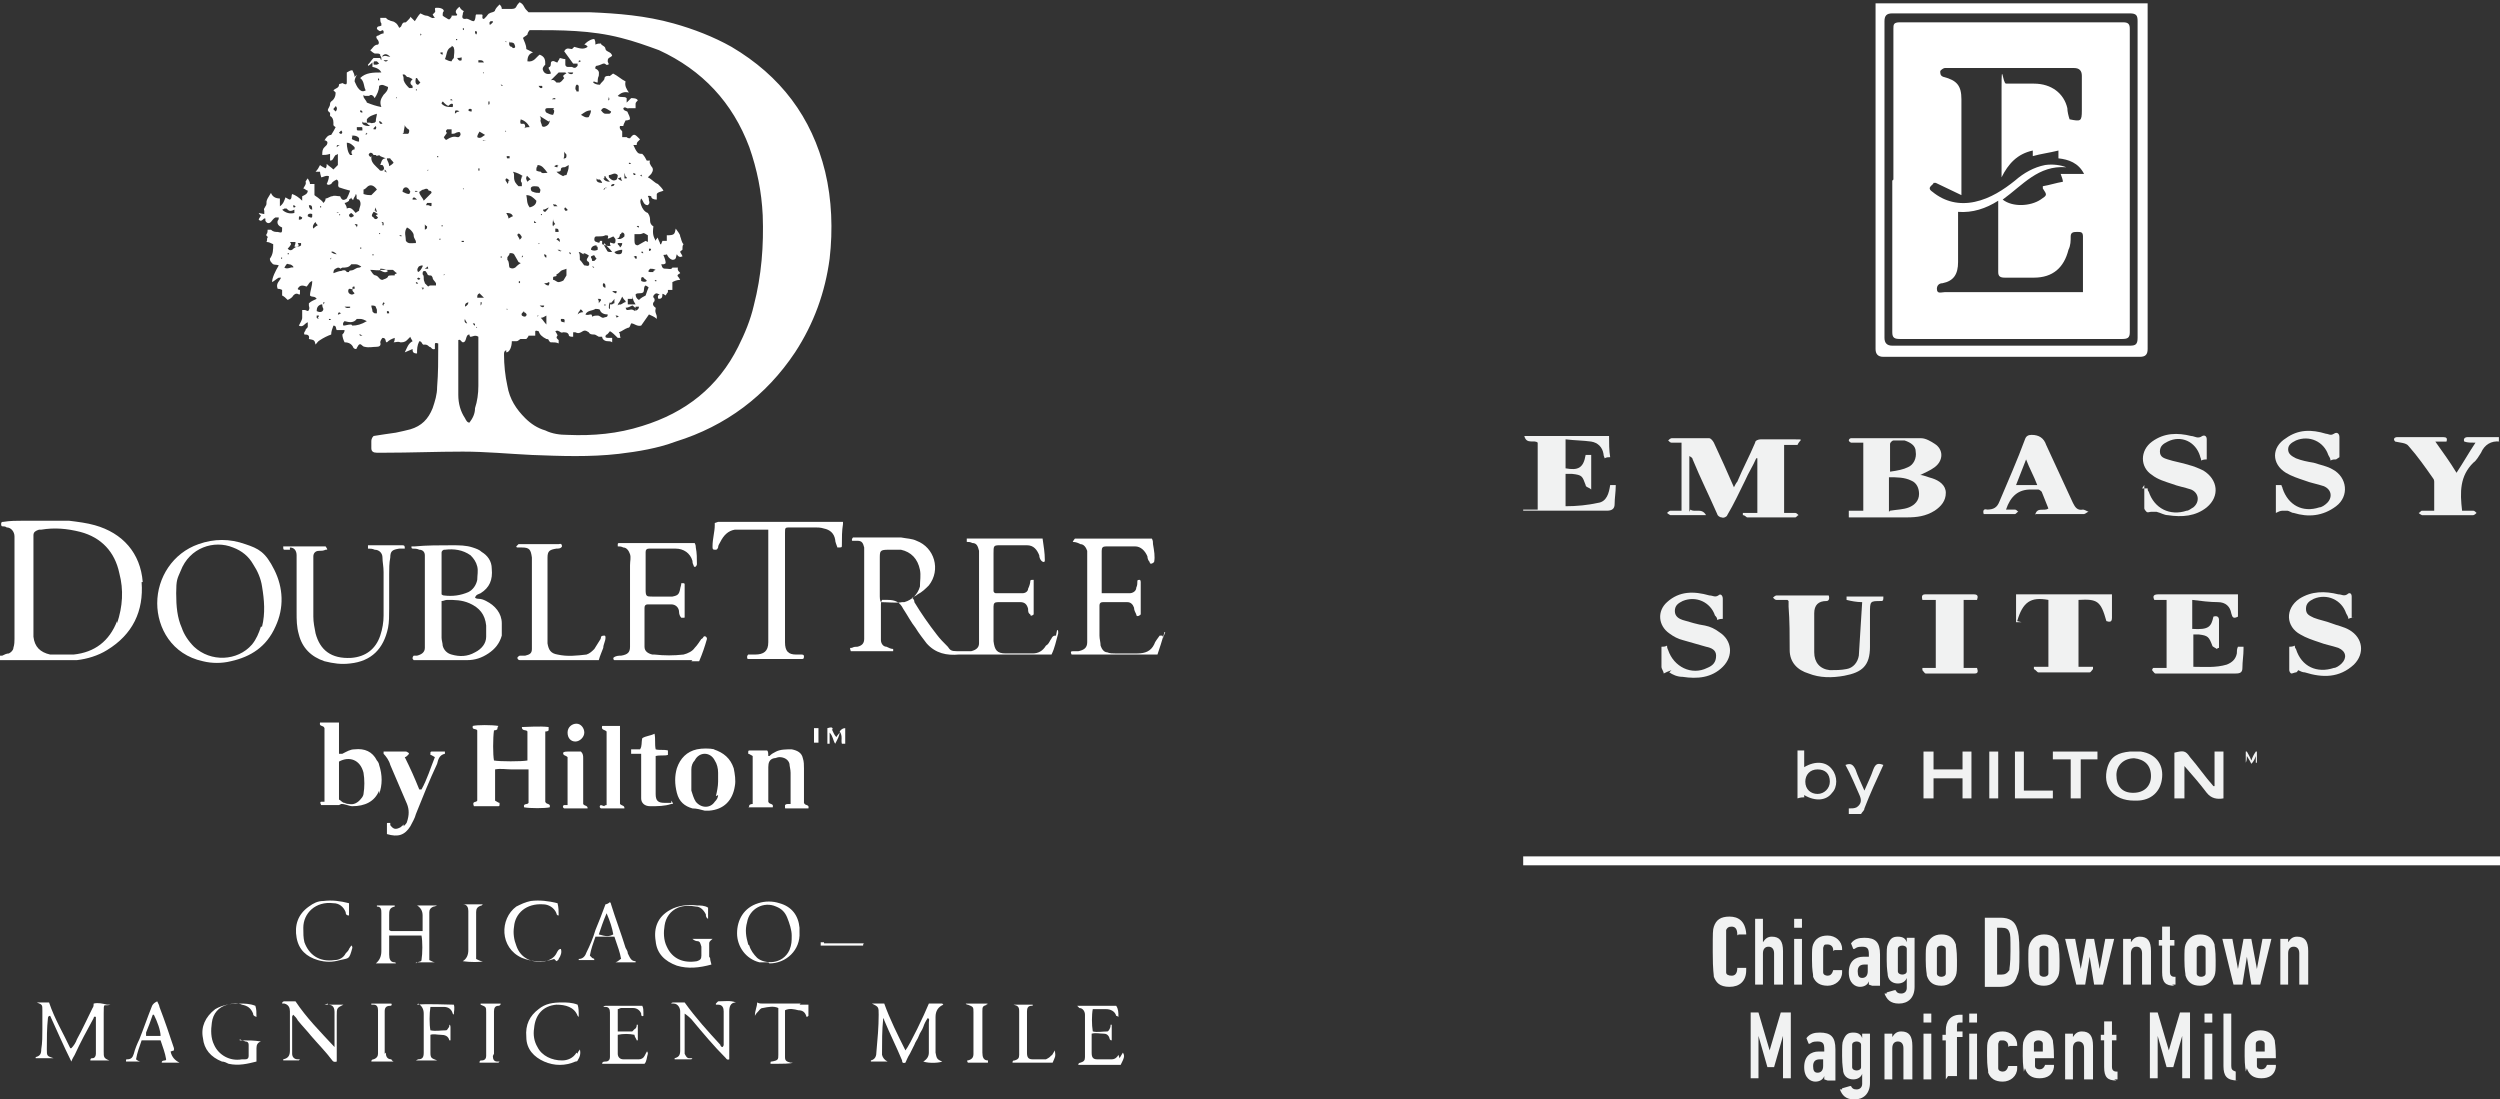 <?xml version="1.0" encoding="UTF-8"?> <svg xmlns="http://www.w3.org/2000/svg" id="Layer_1" data-name="Layer 1" width="224.2" height="98.6" version="1.1" viewBox="0 0 224.2 98.6"><rect x="0" y="0" width="224.2" height="98.6" fill="#333333" stroke="none"/><defs><style> .cls-1 { fill: #f1f2f2; } .cls-1, .cls-2 { stroke-width: 0px; } .cls-2 { fill: #fff; } .cls-3 { fill: none; stroke: #fff; stroke-miterlimit: 10; stroke-width: .8px; } </style></defs><g><path class="cls-2" d="M23.2,19.1c0,0,.1.2.2.2,0,.1-.2.3-.2.4.3.3.4-.2.6-.1,0,0,0,.2,0,.2.1.2.3.3.5.1.1-.1.2-.3.4-.4,0,0,.2,0,.3,0,0,.1,0,.2-.1.3q-.1.4.4.6c0,.5,0,.5-.4.4-.2,0-.4,0-.6-.2,0,0-.2,0-.3,0,0,.1,0,.3-.1.4-.1.2.2.2.1.3s0,.2-.1.4c.2,0,.4.1.6.2,0,.5,0,.9-.3,1.3,0,.2.1.3.2.4.1.2.4.1.6.2-.3.5-.6,1.1-.6,1.5.2-.1.4-.3.6-.4,0,0,.2,0,.2,0-.1.3-.5.5-.3,1,.1,0,.2,0,.4.1,0,.2,0,.3,0,.5.2.1.3.2.5.4.2-.1.4-.2.5-.4.2-.2.3-.2.5-.1,0,0,0,0,.1,0v-.4c0,0-.2,0-.2-.1.2-.4.5-.3.8-.2.2-.2.2-.4.5-.5,0,.5-.2.9-.2,1.3.2.2.4,0,.6.3-.2.1-.5.2-.7.4v.2c0,.1.1.2,0,.4s-.2,0-.4,0c0,0-.2,0-.2,0,0,.3,0,.5,0,.7,0,.2-.2.5-.3.7.4.2.5-.2.8-.3,0,.2,0,.3,0,.4s-.2.2-.2.3-.2.2-.1.4c.2,0,.5,0,.4.4.5.1.5.1.6.5.1-.1.2-.3.4-.4.3-.2.7-.4,1-.5,0,0,0,0,0,0,0-.3.1-.5.2-.8.3,0,.2.3.3.4h.7c0,.2-.1.3-.2.4,0,.2.1.5.2.7q.6,0,.8.5c0,0,.1.1.2.1,0,0,.1,0,.1-.1.2-.4.3-.4.5-.2,0,0,.1.1.2.1.4.1.7,0,1.1,0,.2,0,.4-.1.3-.4,0-.1.1-.3.2-.4.4,0,.2.4.4.4.2-.2.4-.3.7-.4,0,.1,0,.3-.1.4.2,0,.4-.1.6,0,.2,0,.4,0,.6-.2,0,0,.2-.2.3-.3,0,.1.1.2.2.4-.4.2-.5.6-.7,1,.2-.1.5-.2.7-.3,0,.2,0,.4.4.4,0-.4,0-.7.2-1.1.3,0,.2.4.5.3.2,0,.3.1.4.2.2,0,.2.3.5.2,0-.1,0-.2,0-.4,0-.1,0-.2.3-.1v.2c0,1.3,0,2.5-.1,3.7,0,.7-.2,1.3-.4,1.9-.4,1-1,1.6-2,1.9-.4.1-.8.2-1.3.3-.7.1-1.4.2-2,.3-.2.2-.2.4-.2.5s0,.4,0,.6c0,.3.2.4.5.4h.6c2.4,0,4.8-.1,7.1-.1,2.1,0,4.1.2,6.2.3,2.6.1,5.2.2,7.8-.1,1.7-.2,3.5-.5,5.1-1.1,4.5-1.4,8.1-4.1,10.7-8,1.7-2.6,2.7-5.4,3.1-8.4.3-2.6.2-5.3-.4-7.8-1.2-4.9-4-8.6-8.4-11.2-1.6-.9-3.4-1.6-5.2-2.1-2.5-.7-5-.9-7.5-1-1.1,0-2.3,0-3.4,0h-2.1c-.2-.2-.3-.3-.4-.5s-.2-.3-.4-.4c-.1.1-.2.2-.3.4-.1.2-.3.2-.5.2-.3,0-.6,0-.8,0,0-.2-.1-.3-.2-.4-.2.2-.3.3-.4.5,0,.2-.4.2-.5.3-.1,0-.2.2-.3.3,0,0-.1.1-.2.2-.3,0,0-.4-.2-.4-.2,0-.3,0-.5,0-.1.1,0,.4-.2.6-.3,0-.5-.3-.8-.2-.2,0-.3-.1-.2-.4,0,0,0-.2.1-.3-.2-.1-.3-.2-.4-.4-.2.2-.5.4-.2.7,0,0,0,.1-.1.1h-.4s0,0,0,.1c-.2.3-.2.3-.5.1,0,0-.2-.1-.3-.2,0,0,0,0,0-.1,0-.1,0-.2.1-.3,0-.2-.3-.3-.5-.3h-.2c-.2,0,0,.3-.1.4,0,0-.1.1-.2.2,0,0,.1.2.2.3,0,0,0,0-.1,0-.2.1-.4-.2-.7-.2-.1,0-.3-.1-.5-.2-.2.2-.3.4-.5.7-.1-.1-.2-.2-.4-.4,0,.1-.1.2-.2.3s-.2.2-.2.2c-.3,0-.3.1-.4.3,0,0,0,.1-.2.2-.1-.2-.2-.4-.4-.5-.1-.1-.4-.1-.5-.2-.1,0-.2-.1-.3-.2-.2,0-.3,0-.5,0,0,.2,0,.4.1.5,0,0,0,.1,0,.2-.2.1-.4,0-.4.3,0,0,.2.2.3.2.1,0,.2-.2.3,0,0,0,0,0,0,.2-.2,0-.3.1-.5.2-.2,0-.2.2,0,.4.1.2.1.3,0,.4-.4,0-.5.4-.7.5.1.1.2.2.4.3.4,0,.4,0,.5.1,0,0,0,.2,0,.3h-.6c-.2.2-.3.4-.5.6,0,0,0,0,0,.1.1,0,.3-.2.4-.3,0,.1,0,.2,0,.2v.2c.5.1.7.3.8.5-.7,0-1.4,0-1.9.5.4.3.3.8.5,1.1-.3.2-.5,0-.6-.1-.2-.2-.3-.5-.4-.7,0-.2.1-.4.2-.6,0,0-.1.1-.2.2,0-.2-.1-.4-.2-.6-.2,0-.3.1-.5.2,0,.2,0,.3,0,.5,0,.1,0,.3,0,.4,0,.2-.1.2-.3.1,0,0-.1-.1-.2,0,0,0-.2,0-.2.1,0,.3-.3.3-.5.5,0,0,.1.1.2.2,0,.3-.1.6-.4.8,0,0-.1.1-.1.2,0,.3-.2.4-.2.6,0,0,.1.2.2.2,0,.1,0,.2,0,.3.2.1.3.3.3.6,0,0,0,.2,0,.2,0,.1.2.2.2.2-.1.2-.2.4-.4.7-.3,0-.5.3-.6.5,0,0,0,0,.1,0,.2.1.2.2.1.4,0,0-.1.1-.2.2-.2.2-.2.4-.2.7.2,0,.4,0,.7-.1,0,.2,0,.4,0,.6.1,0,.2,0,.3-.2,0,0,.1-.2.2-.3,0,0,.1,0,.2-.1,0,.4,0,.6,0,1,0,0-.2.2-.4.4-.2-.2-.4-.3-.6-.5,0,.1,0,.3-.1.4-.2-.1-.4-.2-.5-.3-.1.2-.2.4-.4.6.2,0,.3,0,.4,0,0,.2.1.4.1.5.2,0,.4-.2.7-.1,0,.2-.1.5-.2.7.1.1.2.1.4,0,.1-.2.3-.3.5-.4.3.2,0,.5.2.7.3.1.6.2,1,.3-.1.3-.2.5-.3.7-.4.3-.5,0-.6-.2-.3,0-.5-.1-.7,0-.2,0-.4.2-.6.2,0,.2-.1.3-.2.4-.1-.2-.3-.3-.4-.4s-.3-.2-.4-.3v-1c-.2,0-.3,0-.4,0,0-.2-.1-.3-.2-.5-.1.1-.2.3-.2.3.1.2-.1.4-.2.6.1,0,.3.2.4.2,0,.3-.3.4-.5.5,0,.1,0,.2,0,.4-.3-.3-.6-.5-.9-.6-.1.2,0,.4-.2.5-.1,0-.2-.1-.4-.2-.1.3-.2.6-.5.8,0-.1,0-.2,0-.4,0-.1,0-.2,0-.3q-.6,0-.8-.5c-.1.2-.2.3-.3.5,0,0-.1.2-.1.3,0,.2,0,.3-.1.4,0,.1-.2.2-.1.4,0,.1,0,.2,0,.3h0ZM47.2,4.4c0-.4-.2-.7-.3-1,.1-.1.3-.2.4-.3,0-.1.1-.3.2-.4,0,0,0,0,.1,0,2.7,0,5.4,0,8.1.7,1.2.3,2.3.7,3.4,1.1,3.9,1.8,6.6,4.7,8.1,8.7.7,2,1.1,4,1.2,6.1.1,2.7-.1,5.4-.8,8.1-.3,1.3-.8,2.5-1.4,3.7-1.8,3.6-4.7,5.9-8.6,7.1-2.2.7-4.4.9-6.7.8-.7,0-1.4-.1-2-.4-.7-.2-1.3-.6-1.8-1.1-.8-.8-1.4-1.7-1.6-2.9-.2-.9-.3-1.9-.3-2.8,0-.2,0-.3.2-.4,0,0,0,.1,0,.2.3,0,.5-.5.5-1,.1,0,.3,0,.4,0,.2,0,.3-.2.4-.2.1,0,.3,0,.5,0,0,0,.2-.2.2-.3.2,0,.4,0,.6,0v-.2c0,0,0-.1,0-.2.1-.1.2,0,.3,0,.1.3.3.5.7.7,0,0,.2,0,.2.1,0,0,.1.2.2.2h.1c.2,0,.4,0,.6.1,0-.2,0-.2,0-.3-.1-.1-.3-.2-.1-.4,0-.1-.1-.2-.2-.4,0,0,.2-.1.3,0,.1,0,.2.2.4.1.2,0,.4,0,.5.2,0,.2.2.2.4.2,0-.2,0-.3,0-.4,0,0,.1,0,.2,0,.2.1.3.1.5,0,.3-.2.4-.2.7,0,.1.2.3.2.5.2.1,0,.2.1.4.2,0,0,.1,0,.2,0,0,0,0,0,.1,0,0,.2.2.4.5.4.1,0,.3,0,.4.1,0,0,0,0,0,0,0-.1,0-.2,0-.4-.2,0-.3,0-.4,0,0,0-.2,0-.2-.1,0-.1,0-.1.1-.2.1,0,.2-.2.3-.3.2.1.5.4.7.6,0,0,.1,0,.2,0s0-.1,0-.2c0-.1,0-.2-.1-.3.3-.1.5-.3.8-.4.2,0,.2-.2.3-.4.3,0,.5.3.9.2.2-.3.5-.7.7-1,.2.1.5.2.7.4,0,0,0-.1,0-.2,0-.2-.2-.4-.1-.7,0,0,0,0,0-.1-.3-.2-.3-.4-.1-.6,0,0,0-.1,0-.2-.2-.2-.1-.3,0-.4.2-.2.3,0,.5,0-.1,0-.2.1-.2.2h0c0,.1,0,.2.1.2.2,0,.3-.1.3-.3,0-.2,0-.2.3,0,0,0,.1-.2.2-.3,0,0,0-.1,0-.2.2,0,.3,0,.4,0v-.7c.2-.1.4-.2.7-.2,0,0-.1-.2-.2-.3-.1-.1,0-.2.2-.3,0-.1-.3-.2-.2-.5-.2,0-.4,0-.5,0-.1.2-.3.1-.5.1-.3,0-.4,0-.5-.4,0,0,.2,0,.2,0,0,0,.1,0,.2-.1,0-.2-.1-.5-.2-.7,0-.1.2,0,.3-.1.1.2.2.4.5.5.4,0,.3-.3.4-.5,0,0,.1.2.2.2.1.1.2,0,.3,0,0-.1-.1-.2-.2-.4,0-.1.1-.1.2-.2,0-.2,0-.4.1-.5-.2-.2-.2-.5-.3-.7,0-.2-.2-.4-.4-.7-.1.5-.1.6-.8.6,0,0,0,.2,0,.3s0,.2,0,.2c-.2,0-.3,0-.4,0,0,.1-.1.2-.1.3,0,0-.1,0-.1,0,0-.2-.2-.4-.2-.6-.1.1-.2.2-.2.3-.2-.4-.3-.6-.2-1.3-.2-.1-.3-.3-.3-.5,0-.2,0-.4-.2-.7-.3-.1-.5-.4-.6-.7s-.1-.4,0-.6c.2.2.2.6.6.6.1-.1.2-.2.1-.4,0-.1,0-.3-.1-.4.1-.1.2,0,.3,0,0,.2.2.3.5.3,0-.2,0-.4,0-.5.1-.2.4-.2.6-.3-.1-.2-.3-.4-.5-.6-.3-.1-.5-.4-.9-.6.1-.1.2-.2.3-.3.2-.3.2-.5,0-.7-.1-.2-.2-.3-.1-.5h-.3c-.1-.2-.2-.4-.4-.6-.1,0-.3,0-.4-.1-.2-.2-.3-.5-.4-.7,0,0,0,0,0,0h.3c0-.1,0-.2.1-.3,0,0,.1-.1.2-.2-.1-.1-.2-.2-.2-.2-.3-.3-.4-.3-.7.1-.1,0-.2,0-.3-.1-.1,0-.2,0-.4,0,0-.2,0-.4,0-.5s-.3-.2-.2-.5c0,0,.2,0,.3,0,0-.1.1-.3.2-.5.1,0,.2,0,.4-.1,0-.2-.1-.4-.2-.6,0-.2-.4-.1-.4-.4.2-.2.3.1.5,0,.2,0,.4,0,.6,0,0-.1,0-.3,0-.4,0-.1.1-.2.2-.3-.1-.2-.4-.2-.6-.2-.1.1-.2.2-.4.4,0-.2,0-.3,0-.4-.2-.2-.5,0-.8-.2.3-.3.6-.4,1-.3-.2-.3-.4-.6-.3-1-.4-.2-.7-.5-1.1-.7-.1,0-.3.3-.4.2-.3,0-.4.1-.4.3-.1.2-.3.3-.4.5-.3,0-.5-.1-.6-.2,0-.2.2,0,.4,0,0-.2,0-.4.1-.6,0-.2.1-.4-.2-.6-.2,0-.1-.3,0-.3s.4-.1.6-.2c0,0,0,0,.1,0,.1,0,.2.2.3.1.2,0,0-.2,0-.3s0-.2.1-.3c0,0,.2-.1.3-.2-.1-.4-.5-.3-.6-.6,0-.3-.4-.3-.4-.5-.2,0-.3,0-.5.1,0-.2,0-.3-.1-.5,0,0,0,0-.1,0-.4.1-.6.3-.8.5,0,0,.2,0,.3.2-.4.3-.8.1-1.2,0,0,0-.1.1-.2.2-.2,0-.5-.2-.7.2.3.4.5.7.8,1.1.1,0,.3,0,.4,0v.2c-.1.1-.2.3-.5.1-.1,0-.3,0-.4,0s-.2-.1-.2-.2,0-.3,0-.5c-.2,0-.4-.1-.5-.1,0,.1-.2.3-.2.4h0c-.2,0-.3-.2-.5-.1-.2.1,0,.3-.2.5,0,0-.1,0-.1.1,0,.1.2.3.2.5-.3.1-.6,0-.7-.3-.1-.2.1-.4.2-.5,0-.4,0-.7-.5-.9-.3.2-.5.7-1.1.6,0-.5.2-.7.5-.8h0ZM46.7,23.6c-.2.1-.4.3-.5.4-.2.1-.3.1-.5,0-.1-.2,0-.5-.2-.7,0,0,0-.2,0-.2,0-.1.2-.2.2-.4.2,0,.3,0,.4.1.1.2.3.5.4.7h0ZM46.4,21.1c0-.2.2-.2.3,0,.2.2,0,.3-.1.4,0-.1-.1-.2-.2-.4ZM46.5,25.2h.1c.1.1,0,.2,0,.2,0,0-.2-.1,0-.2ZM46.4,30s0,0,0,0c0,0,0,0,0-.1,0,0,0,0,0,0,0,0,0,0,0,.1ZM46.2,28h0q0,0,0,0h0ZM45.6,19.6c0-.2-.1-.3-.2-.5.2,0,.5,0,.6.3-.1,0-.2.1-.4.2ZM45.5,27.8c0,0,0,0,0,0,0,0,0,0-.1-.1,0,0,0,0,0,0,0,0,0,0,.1,0h0ZM45.6,16.2c0,.1,0,.2-.1.3,0,0,0,0,0,0,0-.2-.3-.3-.1-.5.1,0,.2.1.3.2h0ZM45.6,14.9s0,0,0,0h0c0,0,0,0,0,.1h0ZM48.2,14.8c0,0,0,0,0-.1h0c0,0,0,0,0,0h0v.2ZM48.2,14.8c.4,0,.6.3.9.7-.3,0-.5.1-.6-.1,0,0-.2,0-.4-.1,0-.2,0-.3.1-.4h0ZM51.3,15.4s0,0,0,0h.1s0,0,0,0h-.1ZM51.4,24.5h0c0-.1,0-.1,0-.1,0,0,0,0,0,.1h0ZM50.9,6.5c.2,0,.4,0,.5,0,0,.2-.3.2-.5,0ZM51.3,22.8c0,0,0,0-.1,0-.1,0-.2-.1-.1-.2,0,0,0,0,0,0,0,0,.1.1.1.2h0ZM51,14.9c0,.3-.1.5-.2.8,0,0-.2,0-.3.1-.2-.1-.4-.2-.6-.4.2,0,.4,0,.4-.2,0-.2.2-.2.3-.2s.2-.1.4-.2h0ZM50.6,25.1c-.1.1-.4.2-.5.2-.2,0-.3-.2-.5-.2,0,0,0-.2,0-.2,0-.2.4,0,.3-.3.1,0,.3-.2.4-.3.1-.1.3-.1.5-.2v.6c-.1.2-.2.3-.3.5ZM50.6,28.9c0,0-.2,0-.3-.1,0,0,0-.1,0-.2,0,0,0,0,.1,0,.2,0,.3,0,.2.4ZM49.9,25.7s0,0,0,0c0,0,0,0,0,0,0,0,0,0,0-.1,0,0,0,0,0,.1ZM50,14.8c0,0,0,.1,0,.2,0,0-.2,0-.3-.1.2-.1.3-.2.4,0h0ZM49.7,8.9c0,0-.1,0-.2,0,0,0,.1-.1.2-.1h.1s0,0,0,.1c0,0,0,0-.1,0h0ZM50.2,21.7c-.1-.1-.2-.2-.3-.2.1-.2.2-.2.3,0,0,0,0,.2,0,.3h0ZM50.4,22.5c-.1,0-.2.1-.2,0,0,0-.1,0-.2-.1,0,0,0,0,.1,0s.1,0,.2.1h0ZM49.8,20.8c0-.1,0-.2,0-.3.2,0,.3,0,.3.3h-.4ZM50,16s0,0,0,0h0c0,0,0,0,0,0h0ZM49.8,18.3c0,0,0,0,.2.2-.1,0-.2,0-.3,0s0-.1-.1-.2c0,0,0,0,0,0,.1,0,.1,0,.2.1h0ZM49.6,19.7c0,.1.1.3.2.4,0,0-.1,0-.2.2-.1-.2,0-.4,0-.7h0ZM50.6,18.6s0,0,.1,0c0,0,.1.1.2.2,0,0,0,.1-.1.1h-.1c0,0-.2-.2,0-.3ZM50.6,16.4s0,0,.1,0c0,0,0,0,0,0,0,0-.1,0-.1,0,0,0,0,0,0,0h0ZM50.6,14.3c-.1-.1,0-.2,0-.3s0-.2,0-.4c.1.2.2.2.2.3,0,.2,0,.3-.2.3ZM50.6,6.9s0,0,0,.1c-.1.1-.2.3-.4.4,0,0-.2,0-.3,0-.1-.1-.2-.3-.5-.2.3-.3.5-.5.7-.7,0,0,.1,0,.2,0,.1,0,.2,0,.4,0,0,0,0,0,.1.1-.1,0-.2.1-.3.2,0,.1.1.2.2.3h0ZM49.6,9.8q.2.1,0,.5c-.2,0-.4-.1-.6-.2,0,0-.1-.1-.1-.2s0-.2.2-.2c.2,0,.4,0,.6,0ZM49,29.1c-.2-.2-.3-.4-.5-.6.2,0,.3-.1.5-.2,0,.2,0,.3,0,.4v.4ZM49,29.4h0c0,0,0,0,0,0h0c0,0,0,0,0,0ZM48.2,28.3c0,0,0,0,0,0,0,0,0,0,.1,0,0,0,0,0,0,0,0,0,0,0-.1.1h0ZM48.3,28.7s0,0,0,0c0,0,0,0,0,0h0c0,0,0,0,0,0ZM47,28c.1,0,.3.2.2.3,0,0,0,0-.1.1-.2,0-.4-.1-.3-.3,0,0,.1-.1.2-.2h0ZM46.9,24.5s0,0,0,0c0,0,0,0,0,0h0c0,0,0,0,0,0h0ZM47.1,12.1h0c0,0,0,0,0,0h0ZM47.1,19.2h0s0,0,0,0h0s0,0,0,0ZM47.2,27.1s0,0,0,0h0s0,0,0,0,0,0,0,0ZM47.2,17.5c.4,0,.6.2.9.5,0,.3-.2.5-.6.6-.3-.4-.2-.7-.3-1.1ZM47.2,15.7c.1.1.2.2.4.4-.1,0-.2.1-.3.2-.1-.2-.2-.3,0-.6ZM47.8,19.8s.1,0,.1,0c0,0,.1.1.2.2,0,0,0,0,0,0,0,0-.2,0-.2,0,0,0,0-.1,0-.2h0ZM48.1,27s0,0,0,0c0,0,0,0,0,0s0,0,0,0h0c0,0,0,0,0,0ZM48.3,21.9c0,0,0-.1,0-.1,0,0,0,0,.1,0,0,0,0,.1,0,.2,0,0,0,0,0,0,0,0,0-.1,0-.2h0ZM48.4,19.2h0c0,0,.1,0,.2,0,0,0,0,0,0,.1,0,0-.1,0-.1-.1ZM48.6,27.4h.2c0,.2-.2.2-.4,0,0,0,.1,0,.2,0h0ZM48.6,25.7s0,0,0,0c0,0,0,0,0,.1,0,0,0,0,0,0,0,0,0,0,0-.1ZM49.2,18.6s0,0,0,0c0,.1-.2.3-.3.4-.2,0-.2-.2-.2-.2.2,0,.3-.1.5-.2h0ZM48.8,17.7h0c0,0,0,0,0,0h0ZM49,23.1c-.1,0-.2-.1-.2-.3,0,0,.1,0,.2.1v.2h0ZM48.9,25.4c.2,0,.3-.1.3-.1.1,0,.1.1,0,.3-.1,0-.2,0-.4-.2ZM49.3,10.8c0,.2-.1.4-.3.5s-.3.1-.4,0c0-.2-.2-.4-.1-.6,0,0,0-.2-.1-.3,0,0,0,0,0,0,.3.2.5.3.8.5h0ZM48.7,7.9s-.1,0-.2,0c0,0-.1,0-.2-.2.1,0,.2,0,.3,0,0,0,.1.1,0,.2h0ZM48.4,9s0,0-.1,0c0,0,0,0,0,0,0,0,0,0,0,0s0,0,.1,0h0ZM48.3,16.8c.2.2.2.2.1.5-.2,0-.4,0-.6-.1-.1,0-.2-.1-.2-.3,0-.1.1-.2.3-.2.2,0,.3,0,.5.1h0ZM47.1,11.4c0-.1,0-.2-.1-.3-.1,0-.2,0-.3,0-.1-.2,0-.3,0-.4.3.1.6.3.8.7-.2,0-.3,0-.5.1h0ZM46.9,22.9s0,0,0,.1c0,0,0,0-.1.1,0,0,0,0,0-.1,0,0,0,0,.1-.1ZM51.6,22.9h0c0,0,0,0,0,0h0ZM53,9.9c0,.2-.1.4-.2.6-.3.1-.5-.1-.7-.2.3-.2.5-.4.9-.4h0ZM52.5,6.8h0c0,0,0,0,0,0h0ZM53.6,16.1c0,0,.2,0,.2,0,0,0,.2.2.2.3,0,0,0,0,0,0-.1,0-.4,0-.5-.2,0,0,0-.1,0-.2h0ZM53.5,15h0c0,0,0,0,0,0h0c0,0,0,0,0,0ZM54.8,10c0,0,0,.2-.2.2,0,0-.2,0-.3,0-.2,0-.3-.2-.4-.3.2-.3.3-.3.9.1h0ZM54.1,7.5h0s0,0,0,0h0s0,0,0,0ZM55.4,15.7c0,.1,0,.2-.1.4-.3.2-.5,0-.7-.2,0,0,0-.1,0-.2.3,0,.5-.3.8,0h0ZM55,13h0c0,0,0,0,0,0h0ZM55.1,16.5c0,.2-.2.2-.3.2,0-.2.2-.2.3-.2ZM54.2,16v-.2s.1,0,.1,0c0,.1.1.2.2.3,0,0,.2.2.2.2-.3,0-.5-.1-.6-.3h0ZM54.5,18.7s0,0,0,0h0c0,0,0,0,0-.1,0,0,0,0,0,.1h0ZM54.3,16.8c0,0,0,.1-.1.2,0,0,0,0-.1,0,0,0,.1-.1.2-.2,0,0,.1,0,.1.1h0ZM54.6,8.7s0,0,0,0c0,0,0,0,0,0,0,0,.1.2,0,.3h0c-.1,0,0-.2,0-.3h0ZM53.8,16.9s0,0,0,0c0,0,0,0,0,0,0,0,0,0,0,0h0c0,0,0,0,0,0ZM53.7,21.2c.2,0,.4,0,.6-.1.2,0,.3,0,.2.3,0,0,0,0,0,.1,0,0,0,0,0,.1,0,0,0,0,0,0v-.2c.1,0,.3-.1.5-.2,0,0,.2.2.2.3h0s0,0,0,.1c0,.2-.1.3-.3.2-.1,0-.2-.1-.2,0,0,.1,0,.2.1.2,0,0,0,0,0,0-.2.1-.2.1-.8-.1,0-.1,0-.2,0-.3,0,0-.2,0-.2,0,0,.2-.1.2-.3.1-.1,0-.2-.1-.2-.2s0-.3.2-.3h0ZM55.7,16c0,0,0,.1.1.2,0,0,0,0-.1,0,0,0-.2-.1-.3-.2.1,0,.2-.1.3-.1ZM55.7,13.4h0s0,0,0,0h0s0,0,0,0h0ZM55.7,21c0-.2.2-.2.3,0,0,0,0,0,0,.2-.2.2-.4.3-.7.2.2,0,.3-.2.3-.4h0ZM56.2,15.8s0,.1,0,.2c0,0,0,0,0,0,0,0-.1,0-.2,0,0-.2,0-.3,0-.5.1.2,0,.4.3.4h0ZM56,13.8h0s0,0,0,0h0c0,0,0,0,0,0ZM56.7,26.5c0,.1,0,.2.1.4,0,.1.1.2.2.4-.2,0-.3,0-.4,0-.1,0-.2,0-.3,0v-.5c.1,0,.2,0,.4,0h0ZM56.6,16.9h0s0,0,0,0ZM58.6,24.3c0,0,0,.1,0,.1-.1,0-.2,0-.3,0-.2,0-.2-.1,0-.3.2,0,.3,0,.5.1h0ZM58.2,22.3c0,0,.1,0,.1,0,0,0,.2,0,0,.2h0c0,0,0,0-.1,0,0,0,0,0,0-.2h0ZM58.2,25.7c-.1.2-.2.5-.3.8-.2.1-.4.2-.6.4-.2-.1-.3-.3-.3-.5.2-.2.5,0,.7-.2.1-.2,0-.5.2-.6,0,0,.2.1.3.2h0ZM56.2,27.8c0,0,0,0-.1-.2.2,0,.4-.1.6-.2.1,0,.2.2.3.2,0,.2,0,.4-.2.2-.2-.1-.3,0-.5,0h0ZM56.5,28.4s0,0,0,.1h0c0,0,0,0,0-.1h0s0,0,0,0ZM57,27.7c0-.1,0-.2,0-.2,0,0,.2,0,.3,0q0,.3-.4.4h0ZM56.8,23c0,0,.2-.1.3,0,0,0,0,.1,0,.2-.1,0-.2,0-.2-.2h0ZM57.5,25c0-.2.2-.2.3,0,0,0,.2.1.2.2-.1.1-.3.1-.5,0ZM57.5,22.5h0c0,0,.1,0,.2.2,0,0-.1,0-.1,0-.1,0-.1-.1,0-.2h0ZM57.9,21.6c-.2.1-.5.3-.7.4-.2,0-.3-.1-.3-.4s0-.4,0-.6c.2,0,.3,0,.4,0,.1,0,.2,0,.4-.1.1,0,.2.1.4.2q0,.3,0,.6h0ZM57.3,20.4c0,0-.1,0-.2-.1,0,0,.1-.1.2,0,0,0,0,0,0,.1ZM57,20.3s0,0,0,0c0,0,0,0,0,0,0,0,0,0,0,0h0,0ZM56.9,15.7s-.1,0-.1-.1,0-.1,0-.1c0,0,0,0,.2.1,0,0,0,.1-.1.1h0ZM56.8,16.3h0c0,0,0,0,0,0h0c0,0,0,0,0,0h0ZM56.5,26.1s0,0,0,0c0,0,0,0,0,0,0,0,0,0,0,0,0,0,0,0,0,0ZM56.4,14.7s0,0,0-.1c0,0,0,0,.1,0,0,0,0,0,.1.1,0,0,0,0-.1,0h0ZM56.4,14s0,0,0-.1c0,0,0,0,0,0,0,0,0,0,0,.1s0,0,0,.1h0ZM56.3,20.7s0,0,0,0c0,0,0,0-.1,0,0,0,0,0,0,0,0,0,0,0,.1,0ZM54.4,22.4c-.1-.2-.3-.4-.2-.6.2.3.5.5.7.8-.4,0-.4,0-.5-.2h0ZM54.6,23.2s0,0,0,0c0,0,0,0,0-.1,0,0,0,0,0,0,0,0,0,0,0,0h0ZM53.6,29.9h0ZM53.6,28.3c-.2,0-.3,0-.5.1,0,0,0-.2-.1-.2-.2,0-.3.1-.5,0,.2-.4.6-.3.9-.5,0,0,.4,0,.4.1.1.3.4.4.7.4,0,.3-.2.2-.4.3-.2,0-.3-.2-.5-.2h0ZM53.2,23.9c0,0,0,0,.1.1,0,0-.1,0-.1,0,0,0,0,0-.1-.1,0,0,0,0,.1,0h0ZM53.2,22.9h.1c0,0,.1.2.2.3,0,0-.1.1-.2.2-.1,0-.1,0-.2,0,0,0,0-.2-.1-.3,0,0,0-.1,0-.1h0ZM53.6,26.8c.2,0,.3,0,.3.1s-.1.1-.2.3c0-.2,0-.3-.1-.4h0ZM54.1,25.4c.2,0,.2.2.2.4-.2,0-.3-.2-.2-.4ZM54.3,27.4c0,0,0,0-.1,0,0,0,0,0,0-.1h0c0,0,0,0,.1,0ZM54.3,26.9h.1s0,0-.1,0h0c0,0,0,0,0,0ZM55.8,22.4c0,.2,0,.4-.3.4-.1,0-.3,0-.4-.2q.4-.2.7-.2h0ZM55.4,21.8c.2,0,.3,0,.4,0h0c0,.2-.1.3-.2.4,0-.1-.1-.2-.2-.3h0ZM55.1,24.8h0c0,0,0,0,0,0ZM55.3,26c0,.3,0,.4-.3.2,0,0,0,0-.1-.1,0,0,.1,0,.2,0s.1,0,.2,0h0ZM54.9,25.6s0,0,0,0c0,0,0,0,0,0,0,0,0-.1,0-.2h0v.2ZM54.8,27.2c0-.1.2-.2.3-.4,0,0,0,.1,0,.2,0,0,0,.2,0,.2,0,0-.1,0-.2.1,0,0-.1,0-.2,0,0,.1,0,.2,0,.4,0,0-.1,0-.1-.1,0-.2,0-.3.1-.5h0ZM55.3,28.3c0,0,.1,0,.2.1-.1,0-.2.1-.2.1,0,0,0-.1-.1-.2,0,0,0,0,.1,0h0ZM55.4,27.4c0-.2.1-.2.2-.4s.1-.2.2-.4c.1.2.2.3.3.4,0,0,0,.1,0,.1-.2,0-.4.3-.6.2ZM53.5,22.1c0,0,.1,0,.1.1,0,0,0,.1,0,.2-.2.1-.4.1-.6,0,0-.3.3-.4.5-.4h0ZM52.8,11.1s0,0,0,0c0,0,0,0,0,0h0c0,0,0,0,0,0ZM52.5,11.8h0s0,0,0,0h0s0,0,0,0ZM52.3,10.8h0c0,0,0,0-.1,0h0c0,0,0,0,.1,0ZM52.3,22.7c.2,0,.3.1.5.2,0,.2-.4.4,0,.6,0,0,.1.2,0,.3s-.2,0-.4,0c-.1-.1-.2-.3-.4-.5,0,0,0-.2,0-.2,0-.2,0-.3-.1-.5.2,0,.3.2.5.2h0ZM51.8,24.1s0,0,0,.1h0s0,0,0-.1h0ZM51.7,12.3h0s0,0,0,0c0,0,0,0,0,0h0ZM52,27.8c.1-.1.2,0,.3.2-.1,0-.3,0-.5.2.1-.2.1-.3.2-.3h0ZM51.9,5.6c0,0,0,0,0-.1s0,0,.1-.1c0,0,0,0,.1.1,0,0-.1,0-.2.1h0ZM52,6.2h0s0,0,0,0h0c0,0,0,0,0,0ZM51.9,7.7c0,.1,0,.3,0,.4,0,0,0,.1,0,.1,0,0-.1,0-.2,0,0,0,0-.1-.1-.2,0-.1,0-.3.1-.4,0,0,.1,0,.1,0h0ZM58.7,25.2c0,0,0,0,.1-.1,0,0,0,0,.1.1,0,0-.1,0-.1.1,0,0,0,0,0-.1h0ZM59.5,22s0,0,0,0c0,0,0,0,0,0h0s0,0,0,0h0ZM60.5,22.3s0,0,0,0h0c0,0,0,0,0,.1h0ZM57.2,17s0,0,0,0h0c0,0,0,0,0,0h0ZM57.5,15.6c0,0,0,.1.1.2,0,0,0,0-.1,0,0,0,0,0-.1-.1,0,0,0,0,.1,0h0ZM57.5,15.4h0c0,0,0,0,0,0h0c0,0,0,0,0,0ZM58.1,17.4s0,0,0,0c0,0,0,0,0,0,0,0,0,0-.1,0,0,0,0,0,0,0h0ZM53,5.5s0,0,0,0h.1s0,0,0,0h-.1ZM46.6,10.4s0,0,0,0h0s0,0,0,0c0,0,0,0,0,0h0ZM46.8,15.8c0,.2-.2.4,0,.6,0,0,0,.2,0,.3,0,0-.2,0-.3,0-.2-.2-.4-.4-.4-.8s0-.3-.1-.5c.4.1.6.2.9.4h0ZM45.8,3.1h0s0,0,0,0h.1ZM45.7,3.8c.1,0,.3,0,.4.1,0,0,.1.2.1.3s-.2.2-.3,0c-.2,0-.3-.2-.2-.5h0ZM45.4,11.8s0,0,0,0h0c0,0,0,0-.1,0,0,0,0,0,0-.1h0ZM45.7,14v.2c0,0-.1,0-.2,0s0-.2-.1-.2c.2,0,.3,0,.3,0h0ZM45.4,3.7c0,0,0,0,0,.1,0,0,0,0-.1-.1,0,0,0,0,0,0,0,0,0,0,.1,0ZM45.2,2.8s0,0,0,.1c0,0,0,0,0,0,0,0,0,0,0-.1,0,0,0,0,.1,0ZM45,7.6c0,0,0,0,.1.1,0,0-.1,0-.1,0,0,0,0,0-.1-.1,0,0,0,0,0,0h0ZM45,23s0,0,0,.1c0,0,0,0-.1,0,0,0,0,0,0-.1,0,0,0,0,.1,0ZM44.8,19.1s0,0,0,0c0,0,0,0,0,0,0,0,0,0,0-.1,0,0,0,0,0,0ZM36.1,19.3h0s0,0,0,0c0,0,0,0,0,0h0ZM36,9.3h0c0,0,0,0,0,0h0ZM36.1,17.2c0-.2.1-.4.3-.4.2,0,.3.2.4.4,0,0-.1.2-.1.2-.2,0-.4-.1-.6-.2h0ZM36.2,11.9c0-.2.1-.5.1-.7,0,.1.1.2.2.3s.2.1.2.2c0,.1,0,.2-.1.3h-.5,0ZM36.4,27c0,0,0,0-.1-.1,0,0,0,0,0,0,0,0,0,0,0,.1,0,0,0,0,0,0h0ZM37.2,21.8c-.3,0-.6.1-.8-.2,0-.4-.2-.8.1-1.2,0,0,.2.1.3.2.1.1.3.3.3.5,0,.3.2.4.2.6s0,0,0,.1h0ZM36.8,14.9s0,0,.1,0c0,0,0,0,0,.1,0,0,0,0,0,0,0,0,0,0,0-.1h0ZM37.4,25.7h0q0,0,0,0h0c0,0,0,0,0,0h0ZM37.3,25.4s0,0,0-.1c0,0,.1,0,.2.1-.1.1-.2,0-.2,0h0ZM37.5,17.2c0,0-.2,0-.3,0,.1-.2.2,0,.3,0ZM37.4,9.9h0c0,0,0,0,0,0h0c0,0,0,0,0,0h0ZM37.8,23.8s0,0,.1,0c0,0,0,0,0,.1-.1.2-.2.4-.4.5-.1-.1-.1-.3,0-.4,0-.1.2-.2.4-.2h0ZM37.4,17.6v.2c0,0,0-.1,0-.2h0ZM37.6,25.1c0,0-.1,0-.2-.1,0,0,.1-.1.1-.1,0,0,.1,0,.2.1,0,0-.1.1-.2.1ZM37.8,29.9s0,0,0,0c0,0,0,0,0,0,0,0,0,0,0,.1,0,0,0,0,0,0h0ZM37.9,30.3h0c0,0,0,0,0,0h0ZM37.9,25.9s0,0-.1-.1c0,0,0,0,0,0,0,0,0,0,.2,0,0,0,0,.1-.1.2h0ZM39.3,20.3h0c0,0,0,0,0,0h0s0,0,0,0ZM39.3,17.3s0,0,0,0c0,0,0,0,.1,0,0,0,0,0,0,0h-.1ZM39.5,21.5h-.1c0-.1,0-.1.1-.1h0ZM39.6,20.3s0,0,0-.1c0,0,0,0,.1,0,0,0,0,0,0,.1,0,0,0,0,0,0ZM39.8,24.7c0,0,0,0,0-.1h0c0,0,0,0,.1,0,0,0,0,0,0,0ZM40.2,19.1h0q0,0,0,0h0c0,0,0,0,0,0ZM41,12.3c-.3-.1-.6,0-.9.2-.1.1-.2,0-.3-.2.1-.1.2-.3.3-.4,0,0-.1,0-.1-.1,0-.1,0-.1.1-.2h.4c0,.1,0,.2,0,.4.1,0,.3,0,.4-.1.3-.1.4-.1.4.2,0,0,0,0,0,0,0,0-.1.2-.2.2h0ZM40.2,10.7s0,0,.1-.1c0,0,0,0,0,0,0,0,0,0-.1,0,0,0,0,0,0,0ZM40.6,10.2h0s0,0,0,0c0,0,0,0,0,0ZM42.9,34.6c0,.7-.1,1.4-.3,2,0,.5-.2.9-.5,1.3-.2,0-.3-.2-.4-.4-.4-.6-.6-1.3-.6-2.1,0-.7,0-1.3,0-2v-2.5c0-.1,0-.3,0-.4.2-.1.2.1.4.2.4,0,.2-.7.6-.7,0,0,0,.2.1.2.2,0,.4-.2.7,0,0,.1,0,.3,0,.4,0,1.3,0,2.6,0,3.9h0ZM41.4,21.6c0,0,.2,0,.2,0,0,0,0,.1,0,.1,0,0-.2,0-.2,0,0,0,0-.1,0,0h0ZM41.4,15.5h0s0,0,0,.1c0,0,0,0,0,0h0c0,0,0,0,0,0ZM41.6,16.9s0,0,0,0c0,0,0,0,0,.1,0,0,0,0,0,0,0,0,0,0-.1-.1h0ZM41.7,28.6c0,.1.1.2.2.4-.2,0-.3-.2-.2-.4ZM42.2,27.8s0,0,0-.1c0,0,0,0,0,0,0,0,0,0,0,.1,0,0,0,0,0,0h0ZM42.6,29.2c0,0,.1.1.2.2,0,0,0,0,0,0,0,0-.1,0-.1,0,0,0,0-.1,0-.2h0ZM43.2,27.1c0,.1,0,.2-.1.3h0c0-.1,0-.2,0-.3,0,0,0,0,0,0,0,0,0,0,0,0h0ZM42.8,26.7c0-.2,0-.3.2-.4.1.1.2.2.4.4-.3,0-.5,0-.6,0ZM42.9,15.3c0,0,0-.1,0-.2,0,0,0,0,.1,0,0,0,0,0,0,0,0,0,0,.1,0,.2h0ZM43.3,23.8h0c0,0,0,0,0,0,0,0,0,0,0,0,0,0,0,0,0,0h0ZM44.1,18s0,0,0,0h0s0,0,0,0h0ZM44.4,17.2s0,0,0,0c0,0,0,0,0,0s0,0,0,0c0,0,0,0,0,0h0ZM44.4,9.3s0,0,0,0c0,0,0,0-.1,0h0s0,0,.1,0h0ZM44,1.9c0,0,.1,0,.2,0,0,0,0,0,0,.1,0,0-.1.1-.2.2,0,0-.1,0-.1,0,0,0,0-.2,0-.2h0ZM43.9,9.1c0,0,0,.1,0,.2s0,0-.1.1c0,0,0,0,0-.1,0,0,0-.1,0-.2h0ZM43.5,24.7s0,0,0,0c0,0,0,0,0-.1,0,0,0,0,0,0,0,0,0,0,0,.1ZM43.3,12.6h0c0-.1.1,0,.3,0-.2,0-.2,0-.3,0h0ZM43,5.4c.2,0,.3,0,.4.2h-.5c0-.1,0-.2,0-.2ZM43.4,6.5c0,0,0,0,0,.1,0,0,0,0-.1-.1,0,0,0,0,0,0,0,0,0,0,.1,0h0ZM43,11.8c.2.1.3.2.5.3-.2.1-.4.4-.7.2,0-.2.1-.3.2-.5h0ZM42.9,15.3h-.2c0,0,.1,0,.2,0h0ZM42.6,2.8h.1c.1,0,.1.2,0,.3,0,0-.1-.1-.1-.2h0c0-.1,0,0,0,0ZM42.6,8.5s0,0,0,.1c0,0,0,0,0,0,0,0,0,0,0,0,0,0,0,0,0,0h0ZM42.5,7.7h0c0,0,0,0,0,.1,0,0,0,0,0,0h0ZM42.4,23.9s0,0,.1,0h0c0,0,0,0-.1,0h0ZM42.6,29.2c0,0-.1,0-.2-.2.2,0,.2,0,.2.2ZM42.2,3.1h0c0,0,0,.1,0,.2,0,0,0,0,0,0s0,0,0-.1h0ZM42.3,9.8c0,0,0,.2,0,.2-.1,0-.2,0-.3-.1,0-.1.1-.2.3-.1ZM41.7,27.5c0-.2,0-.3.3-.4,0,.2-.1.3-.3.4ZM41.8,15.2s0,0,0,.1c0,0,0,0,0-.1,0,0,0,0,0,0h0ZM41.6,2.5c0,0,0,.1,0,.2s0,0,0,0c0,0-.1,0-.1-.1s0,0,.1-.1ZM41.5,7.9s0,0,0,0c0,0,0,0-.1,0,0,0,0,0,0,0,0,0,0,0,.1,0ZM41.4,5.1c0,.1,0,.2,0,.3-.2.1-.3,0-.4-.2.1,0,.3,0,.5-.1ZM41,3.4c0,0,0,.2,0,.2,0,0-.1,0-.1,0,0,0,0-.1,0-.1,0,0,0,0,.1,0ZM41.2,10c-.2,0-.3.1-.4.2h0c0-.2,0-.3.1-.3s.2,0,.3.1h0ZM40.5,4.1c0,0,.2.1.2.2.1.3,0,.6,0,.9,0,0-.2.2-.2.3-.2,0-.4-.1-.6-.2.2-.4.1-.9.6-1.1h0ZM40.5,9s0,0-.1,0c0,0,0,0,0-.1,0,0,0,0,.1,0,0,0,0,0,.1.1h0ZM39.8,9.2c.1.1.2.2.4.3,0,0,.2-.2.3-.2.2,0,.1.2.1.3,0,0,0,0-.1,0-.3,0-.6,0-.9-.3,0-.1.1-.3.2-.1h0ZM39.7,4.8c0,0,0,.1,0,.1,0,0-.1,0-.2-.1,0,0,0-.1,0-.1,0,0,.2,0,.2,0h0ZM39.4,2.2s0,0,0,.1c0,0,0,0,0,0h0c0-.1,0-.1,0-.1h0ZM39.3,14.1s0,0,0,0c0,0,0,0-.1,0,0,0,0,0,0-.1,0,0,0,0,.1,0h0ZM39.2,26.6h0c0,0,0,0,0,0h0c0,0,0,0,0,0h0ZM39.1,25.6c-.2,0-.3,0-.5,0,0,0-.1,0-.2.1-.1-.1-.2-.2-.3-.3,0-.1-.1-.2-.1-.4,0-.2,0-.3-.1-.4,0-.2,0-.3.2-.3.1,0,.1.1.2.2,0,.1.1.2.2.2.2,0,.2,0,.3.2,0,.2.2.3.3.5h0ZM38.3,18.2s0,0,0,0c.1,0,.2,0,.4,0v.2c0,.2-.2,0-.3,0s-.1,0-.2,0h0ZM38.4,24.1s0,0-.1,0-.1,0-.2,0c.1-.1.2-.1.2-.2,0,0,.1,0,.1.2ZM38.3,20.3c0,.2,0,.2-.2.3,0-.2,0-.3,0-.5,0,.1.2.2.2.2h0ZM38.7,9.9s0,0,0,0c0,0,0,0-.1,0,0,0,0,0,0,0,0,0,0,0,.1,0h0ZM38.3,15.2c0,0,.1,0,.1,0,0,0,0,0,0,.1,0,0,0,0-.1,0,0,0,0,0,.1-.1h0ZM38.1,14h0c0,0,0,0,0,.1h0c0,0,0,0,0-.1ZM38.4,17c0,.2.3,0,.3.3-.2.2-.4.4-.7.7-.1-.3-.4-.5-.4-.8h0c.1,0,.2-.2.4-.2.2-.1.3-.1.4,0h0ZM37.8,3.1s0,0,0,0c0,0,0,0-.1.1h0c0,0,0-.1,0-.2h0ZM37.4,7c.1.2.2.3.3.4,0,0-.1.1-.2.2-.2,0-.3-.2-.2-.6h0ZM37.3,8c0,0,.1,0,.1.1h0c0,0-.1,0-.1,0h0ZM37.2,10.6s0,0,0,0c0,0,0,0-.1,0,0,0,0,0,0,0,0,0,0,0,.1,0ZM37.1,17.7c.1,0,.2.1.3.2-.1,0-.2,0-.4,0,0,0,0,0,0-.1h0ZM36.5,6.9c.2,0,.3.1.5.2-.2.2-.3.4,0,.6,0,0,0,.2,0,.2,0,0-.2,0-.3,0-.2-.2-.4-.4-.5-.7,0-.2,0-.3-.1-.5.2-.1.3.1.4.2h0ZM36.2,3.7s0,0,0,0c0,0,0,0,0,.1,0,0,0,0,0,0s0,0,0-.1h0ZM36.1,4.4s0,0,0,0c0,0,0,0,0,0,0,0,0,0,0,0,0,0,0,0,0,0ZM36,28.7h0s0,0,0,0h0c0,0,0,0,0,0ZM35.8,9.2h0s0,0,0,0h0,0ZM35.9,21.1c0,0,0,0,.1,0,0,0,0,0,0,.1,0,0-.1,0-.2-.1,0,0,0,0,0,0h0ZM35.5,8.8c0,0,0,0,.1-.1,0,0,0,0,0,.1,0,0,0,0-.1,0,0,0,0,0,0-.1h0ZM29.5,12.3s0,0,0,0h0q0,0,0,0h0c0,0,0,0,0,0ZM30.3,9s0,0,0,0h0s0,0,0,0h0s0,0,0,0ZM29.9,10.7h0c0,0,0,0,0,0,0,0,0,0,0,0h0ZM29.9,9.8c0-.1.2-.2.2-.3.2.2.1.4,0,.5,0,0-.1-.1-.2-.2h0ZM30.2,13.2c0-.2,0-.2.3-.2-.1,0-.2.1-.3.2ZM30.7,11.8c0,0,0,.2-.1.2s-.1,0-.2-.1c0,0,.1-.1.2-.2,0,0,.1.1.1.2h0ZM30.7,11.1s0,0,0-.1c0,0,0,0,.1,0,0,0,0,0,0,0,0,0,0,0-.1,0h0ZM29.8,27.6h0s0,0,0,0c0,0,0,0,0,0,0,0,0,0,0,0ZM30.4,28.2s0,0-.1,0c0,0,0-.1.1-.2,0,0,0,0,.2.1-.1,0-.2.1-.2.1ZM32.3,30.1c0,0,0,0-.1-.1,0,0,0,0,.1,0s0,0,.2.1c0,0-.1,0-.2,0h0ZM31.5,29.1c-.3,0-.5.1-.7.1-.1-.2,0-.3.1-.4.4.1.8.2,1.1-.2,0,0,.2,0,.3,0,.2,0,.4.1.6.2-.5.3-.9.4-1.3.4h0ZM31.6,26h0c0-.2,0-.3.1-.3s0,0,.1,0c0,0,0,.2,0,.2h-.2ZM31.6,26c0,.1.1.2.2.3-.2.2-.4.1-.5,0-.1-.1-.1-.3,0-.4.1,0,.2,0,.4.1ZM31.4,27.5c0,0,0,.1,0,.1-.1,0-.3.1-.5-.1.2,0,.4,0,.6,0ZM32.4,25.1h.1,0c0,0,0,0,0,0,0,0,0,0,0,0h0ZM32.3,22.3s0,0,0-.1c0,0,0,0,.1,0,0,0,0,0,0,.1,0,0,0,0-.1,0ZM32.5,28.1h0c0,0,0,0,0,0h0c0,0,0,0,0,0h0ZM32.7,21.9h0c0,0,0,0,0,0h0s0,0,0,0h0ZM32.9,25.1s0,0,0,0h0s0,0,0,0h0ZM33.2,29.2h0,0s0,0,0,0ZM33.2,26.5s0,0,0,0,0,0,.1,0c0,0,0,0-.1,0,0,0,0,0,0,0ZM33.8,28.1c0,0-.2,0-.2,0,0,0-.2-.1-.2-.2,0-.2-.1-.3-.1-.5.2,0,.3,0,.4.1,0,.1.1.2.1.3,0,0,0,.1,0,.2h0ZM33.8,27.5h0c0,0,0,0,0,0h0ZM34.1,26.2h0,0s0,0,0,0ZM34.2,26.7h0q0,0,0,.1s0,0,0-.1h0ZM34.4,27.4c0,0-.1,0-.1-.1s0,0,.1-.2c0,0,.1.1.1.1,0,0,0,0-.1.1h0ZM34.7,27.9s0,0,0,0c0,0,0,0,.1,0q.1,0,.1.2c0,0-.1,0-.2,0h0ZM35,27.3s0,0-.1,0c0,0,0,0,0,0s0,0,0,0c0,0,0,0,0,0h0ZM35.4,19.5h0c0,0,0,0-.1,0,0,0,0,0,0,0h.2,0ZM35.4,24.6c0,0,0,.1,0,.1-.1,0-.2,0-.3,0-.1,0-.3,0-.3.1-.1.2-.3.2-.5.3-.3,0-.3-.3-.6-.4-.2,0-.3-.2-.5-.5.4,0,.7.1,1,0,.3,0,.6,0,1,0,.1,0,.2.2.4.3h0ZM33.2,14.1c0-.1-.3-.2,0-.4.1,0,.2,0,.3.2h.2c.1.2.3-.1.4.1,0,0,.2.1.5.2-.4,0-.4.4-.5.6,0,0,.1,0,.2,0,.1.1.2.3.1.4,0,.1-.3.2-.4,0-.3-.3-.7-.6-.7-1v-.2h0ZM33.6,11c-.1,0-.3.1-.4,0-.1,0-.2,0-.3,0,0,0,0-.2,0-.3.2-.3.6-.4.9-.5,0,.2-.1.4-.1.7ZM33.6,11.6s0,0-.1,0c0,0,0,0,0-.1,0,0,.1-.1.2-.2.1.2,0,.2,0,.3h0ZM34,10.9c0,0,.1-.1.1,0,0,0,.1,0,.2.2,0,0-.2,0-.2,0,0,0-.1-.1-.1-.2ZM34.7,15.5h0c0,0,0,0,.1,0s0,0,0,0c0,0,0,0-.1,0,0,0,0,0-.1-.1,0,0,0,0-.1,0,0,0,0-.1,0-.2,0,0,0,0,.1.1h0ZM34.8,14.2c0,0,.1,0,.2,0,0,.1.2.2.3.4-.1.1-.2.2-.4.3,0-.2-.1-.4-.2-.6,0,0,0-.1,0-.1h0ZM34.1,24.1c.2,0,.4,0,.7.2-.2.2-.4.1-.6,0,0,0-.1,0-.1-.1,0,0,0-.1,0-.1ZM34,20.9s0,0,.1,0h0c0,0,0,.1-.1.1,0,0,0,0,0,0ZM34.2,19.9c0,0,.2,0,.2.1,0,.1,0,.2,0,.2,0,0-.1,0-.1,0,0,0,0-.1,0-.2ZM34.5,18.2s0,0,0,0h0q0,0,0,0h0ZM34.6,10.8h-.1c0,0,0,0,.1,0,0,0,0,0,0,0h0ZM34.5,13.4h-.2c0,0,0,0,0,0h.2s0,0,0,0ZM33.7,19.3c0,0,.1.1.2.2-.1.2-.3.2-.4,0-.2-.1-.2-.2,0-.5.1,0,.2.1.4.2ZM33.6,18.9c0,0,0-.1.1-.3,0,.2.1.3.1.4,0,0,0,0,0,0,0,0-.2,0-.1-.1h0ZM33.5,22.9s0,0-.1,0c0,0,0,0,0-.1,0,0,0,0,.1,0,0,0,0,0,0,.1ZM33.3,22.1s0,0,0,0c0,0,0,0,0,0s0,0,0,0h0s0,0,0,0ZM35.1,4s0,0,.1,0c0,0,0,0,0,0s0,0,0,0h0c0,0,0,0,0,0ZM35,5.6s0,0,0,0,0,0,0-.1c0,0,0,0,0,0,0,0,0,0,0,0ZM34.5,3.1h0s0,0-.1,0h0s0,0,.1,0ZM34.3,5c.2-.2.4-.2.7.1-.2,0-.5-.2-.7,0,0,0,0,0,0,0h0c0,0,0,0,0,0ZM34.8,5.4c-.2.2-.3.1-.4,0,.1,0,.2,0,.4,0ZM34.1,5c0,0,.1.1.1.2,0,0,0,.1,0,.2,0,0-.1-.1-.1-.2,0,0,0-.1,0-.2h0ZM33.8,4.7s0,0,.1,0h0c0,0,0,0-.1,0h0c0,0,0,0,0,0ZM33.6,5.9c0,0-.1-.1-.1-.2s0-.2.1-.2c0,0,.2,0,.2,0,0,0,.1.1.2.2,0,0-.2.1-.2.1h-.3ZM34,7.2s0,0-.1,0c0,0,0-.1,0-.2h0c0,0,0,0,.1.1h0ZM32.7,8.6s.1,0,.2,0,.2,0,.2,0c.2-.2.4,0,.5.2.2-.3.4-.7.4-1.1.3-.2.5,0,.8.1,0,.3-.2.5-.4.7-.2.3-.4.6-.2,1.1-.5-.1-.8-.2-1.3-.4,0-.1-.2-.3-.3-.5v-.2ZM32.6,11c0,0,.2,0,.2,0,0,0,0,0,0,0h0c.1,0,.2.2.4.3-.3,0-.5,0-.7-.2,0,0,0-.2,0-.2h0ZM33,12c0,0-.1,0-.2.1,0,0,0,0,0-.1,0,0,.1-.1.1-.1,0,0,0,0,0,.1ZM33,16.7c.3-.2.6,0,.8.3-.2.2-.3.3-.5.5-.2,0-.4,0-.7-.1,0-.1,0-.2,0-.4.1,0,.3-.2.4-.3h0ZM32.4,16.7h0c0,0,0-.1,0-.2,0,0,0,0,0,0,0,0,0,0-.1,0ZM32.4,12.1h0c0,0,0,0,0,0h0s0,0,0,0ZM32.3,9.9s0,0,.1,0c0,0,0,0,.1.1,0,0,0,0,0,.1,0,0-.2,0-.2-.1h0ZM32.1,11.4c0,0,.2,0,.3,0s.1,0,.1.3h-.4c0,0-.1,0-.1-.1,0,0,0-.2,0-.2ZM31.5,12.2c.2-.1.6,0,.7.2,0,0,0,.2,0,.3-.2,0-.4-.1-.6-.2-.1,0,0-.2,0-.3h0ZM32,13.4h0c0,0,0,0,0,0h.1,0ZM31.8,13.1c0,0,0,.2,0,.3-.2,0-.4.2-.2.5-.1,0-.2,0-.2,0-.2-.2-.3-.7-.3-1.1.3,0,.5.2.7.4h0ZM31.4,14.3s0,0,0,0c0,0,0,0,0-.1s0,0,0,0c0,0,0,0,0,.1ZM31.2,10.1h0s0,0,0,0h0ZM31.3,17.9c0,0,.2-.1.2-.2,0,0,0,.1.1.2,0,0,0,0,.1,0,0-.2.2-.3.2-.5.2.1-.1.5.3.5.3.4,0,.7,0,1,0,0-.2.1-.3.2-.2-.2-.4-.6-.8-.4,0-.2-.1-.3-.2-.5.1,0,.3-.1.4-.2h0ZM32.1,23.2h0s0,0,0,0h0s0,0,0,0h0ZM31.5,19.5c-.1,0-.2-.1-.2-.2,0-.1.2-.2.2-.2.1.1.3.2.2.3,0,0-.2.1-.2.1ZM31.7,23.5s0,0,0,0h0c0,0,0,0,0,0h0c0,.1,0,0,0,0ZM32,20.4c0-.1-.1-.2-.2-.3.3,0,.3,0,.2.3ZM31,18.6c0,0,.1,0,.2,0,0,0,0,0-.1,0,0,0,0,0,0,0,0,0,0,0,0,0h0ZM30.7,24c.3,0,.6,0,.8-.3,0,0,.2,0,.4,0,.2,0,.3.1.5.2,0,0-.1.1-.2.1-.2,0-.3.1-.5.2s-.4,0-.4.2h-.2c-.1-.2-.3-.2-.5-.1-.2,0-.4.1-.7.2,0-.4.2-.4.4-.5,0,0,.2,0,.2.1,0,0,0,0,0,0h0ZM30.5,19.1v.2c0,0-.1,0-.1,0h0c0-.1.1-.1.1-.1h0ZM30.4,19.1s0,0-.1,0c0,0,0,0-.1,0,0-.1.2,0,.2,0ZM30.2,22.8c-.2,0-.4-.1-.5-.2.1-.1.3,0,.5.2ZM29.6,23.3c0,0,0-.1.1-.2,0,0,0,.1,0,.1,0,0-.1.1-.2.1,0,0,0,0,0,0ZM29.7,24.9h0c0,0,0,0,0,0h0ZM29.5,28.6s0,0,.1,0c0,0,0,0,.1.1h-.2s0,0,0-.1c0,0,0,0,0,0h0ZM28.6,28.6c0,0-.1,0-.2-.1,0,0,0-.2,0-.2s.2,0,.2,0,0,.1-.1.2ZM29.2,17.9s0,0,0,0h-.1s0,0,0,0c0,0,0,0,.1,0h0ZM29.1,27.1c0,0,0,.1-.1.2v-.2h.1s0,0,0,0h0ZM29,19.5h0s0,0,0,0h0ZM28.7,18.5c0,0,0,0,.1,0,0,0,0,0,0,.1,0,0,0,0-.1,0,0,0,0,0,0-.1ZM28.6,25.5h0s0,0,0,.1c0,0,0,0,0,0,0,0,0,0,0,0h0ZM28.9,27.3c0,.1,0,.2.1.4,0,.2-.2.4-.6.2,0-.3.1-.5.4-.6h0ZM28.3,19.9c0,.1.1.2.2.3-.2.1-.3.2-.4.3-.1-.2,0-.4.2-.6ZM28,18.8c-.2,0-.3-.2-.3-.4.2,0,.3,0,.3.4ZM27.6,19.3c0-.1.2-.2.4-.1,0,0,0,.1,0,.2,0,.2-.2.1-.4,0h0ZM27.6,24.6s0,0,0,0c0,0,0,0,0,0h0c0-.1,0-.1,0-.2h0ZM27.3,23.8h0c0,0,0,0,0,0h0ZM26.3,24c-.2-.1-.5.2-.8,0,.2-.3.2-.4.4-.3.2,0,.3.1.4.2,0,0,0,.1,0,.1h0ZM25.8,22.7s0,0,.1,0c0,0,0,0,0,.1,0,0,0,0-.1,0,0,0,0,0,0-.1ZM26.8,25h0s0,0,0,0h0ZM27,22.2c0,0,0,0-.1,0,0,0,0,0,0,0,0,0,0,0,0,0h0c0,.1,0,.1,0,.1ZM27.1,19.5c0,.2-.2.2-.3.2,0-.3,0-.4.3-.2ZM26.6,19.7h0s0,0,0,0c0,0,0,0,0,0,0,0,0,0,0,0h0ZM26.7,21.8c.1,0,.2,0,.3,0,0,0,0,.1,0,.2,0,0-.1.1-.2.1-.2,0-.4.1-.6.3-.2.1-.3,0-.4-.1.1-.1.2-.2.3-.4,0,0,0-.1-.1-.2,0,0,0,0,0,0,.2,0,.3,0,.5,0,0,.1,0,.2-.1.4.2.1.3,0,.4-.1h0ZM26,20.9s0,0,0,0h0c0,0,0,0,0,0h0ZM26.3,18.4c0,0,.1,0,.2.1,0,0,0,.1-.1.1-.1,0-.1,0-.1-.1s0,0,0,0ZM25.7,18.7c0,0,0,0,.1.1.2.2.4.1.6,0h0c0,0,0,.2,0,.3-.4.1-.8,0-1.1-.3.1,0,.2-.1.2-.1h0ZM25.3,23.1s0,0,0,.1c0,0,0,0-.1,0,0,0,0,0,0-.1,0,0,0,0,0,0Z"></path><path class="cls-2" d="M94.7,57c-.1,0-.2,0-.3.1s-.1.2-.2.3c-.1.2-.2.4-.4.5-.3.5-.7.7-1.2.7-.8,0-1.6,0-2.4,0-.8,0-1-.3-1.1-1.1v-3.1c0-.3.1-.4.4-.4.7,0,1.4,0,2,0,.4,0,.6.2.7.6,0,.2,0,.4.2.5,0,.2.2.1.3,0,0-.2,0-.5,0-.8s0-.5,0-.8,0-.5,0-.8c0-.2,0-.5,0-.7-.2,0-.3,0-.3.1,0,.2-.1.5-.2.7,0,.2-.2.4-.5.4-.2,0-.4,0-.5,0h-1.9c-.1,0-.2-.1-.2-.2v-3.4h0c0-.6,0-.7.5-.7h1.9c.2,0,.4,0,.6,0,.6,0,.9.4,1.1.9,0,.2.1.4.2.5,0,0,.1.1.2.1s.1-.1.1-.2c0-.6-.1-1.2-.2-1.9,0,0,0,0,0,0h-6.6c0,0-.2,0-.2,0,0,0,0,.1,0,.1,0,0,0,.1,0,.2.2,0,.3,0,.5.1.4,0,.5.3.6.7,0,.2,0,.4,0,.5v7.2c0,.2,0,.4,0,.6,0,.4-.3.6-.7.7-.4,0-.8,0-1.3,0s-.6-.1-.8-.4c-.4-.4-.7-.7-1-1.1-.7-.9-1.4-1.9-2-2.9,0-.1,0-.2-.2-.4.2-.1.4-.2.5-.3.4-.2.7-.5,1-.8,1.1-1.4.5-3.4-1.1-4-.4-.2-.9-.2-1.4-.3-1.2,0-2.5,0-3.7,0s-.4,0-.6,0c0,0-.1.1-.1.2s0,.1.1.1c.1,0,.3,0,.4,0,.4,0,.5.2.6.6,0,.2,0,.4,0,.6v6.8c0,.3,0,.5,0,.8,0,.4-.2.6-.6.7-.2,0-.3,0-.5.1-.2,0-.2,0-.1.3,0,0,.1,0,.2,0h3.4c0,0,.2,0,.2,0,0,0,0,0,0-.1s0-.1,0-.1c-.2,0-.4-.1-.6-.2-.3,0-.5-.3-.5-.6,0-.1,0-.3,0-.4v-2.8c0-.1,0-.2.1-.4.2,0,.4,0,.5,0,.7,0,1.1.2,1.4.8.4.6.7,1.2,1.1,1.7.3.5.7,1,1,1.4.8.9,1.8,1.1,2.9,1,.3,0,.6,0,1,0h6.6c.2,0,.5,0,.7,0,.3-.6.4-1.2.6-1.9h0c0-.2,0-.3-.1-.3h0ZM80.9,54c-.4.1-1.4,0-1.9,0-.1-.2-.1-.4-.1-.5v-3.4c0-.7,0-.8.8-.8.4,0,.7,0,1.1,0,.9.2,1.5.8,1.7,1.8.1.5,0,1,0,1.5-.2.7-.7,1.2-1.4,1.4h0Z"></path><path class="cls-2" d="M12.8,52.2c-.2-2.6-1.8-4.4-4.3-5.1-.7-.2-1.5-.3-2.3-.4H2c-.5,0-1.1,0-1.7.1-.1,0-.2,0-.2.2,0,0,0,.2.1.2.1,0,.3,0,.4.1.4,0,.7.4.7.8,0,.3,0,.6,0,.9v8.3c0,.2,0,.5-.1.8,0,.2-.2.4-.4.5-.2,0-.4.1-.6.2-.1,0-.2,0-.3,0,0,0-.1.1-.1.2s0,.2.1.2h.6c1.1,0,2.3,0,3.5,0,1,0,1.9,0,2.9,0,.9-.1,1.9-.4,2.7-.9,2.3-1.4,3.3-3.5,3.1-6.1h0ZM10.5,55.7c-.7,1.8-2,2.8-3.9,3-.5,0-1.1,0-1.7,0s-.2,0-.4,0c-.9-.2-1.4-.7-1.5-1.6,0-.3,0-.7,0-1v-3.5h0v-3.9c0-.2,0-.5,0-.7,0-.3.2-.4.5-.5,0,0,.1,0,.2,0,1.2-.2,2.3-.1,3.5.2,1.9.5,3.1,1.8,3.5,3.7.4,1.5.3,3-.2,4.5h0Z"></path><path class="cls-2" d="M40.8,59.2c.4,0,.7,0,1.1,0,.7,0,1.3-.2,1.9-.6.6-.4,1-.9,1.2-1.6,0-.4,0-.8,0-1.1,0-.9-.6-1.6-1.4-2-.2-.1-.4-.2-.7-.2,0,0-.2,0-.3-.1.1-.3.3-.3.5-.4.8-.5,1.1-1.2,1-2.2,0-.7-.4-1.2-.9-1.5-.2-.2-.5-.3-.8-.4-.6-.2-1.2-.2-1.9-.2-1.1,0-2.2,0-3.3.1-.1,0-.2,0-.3,0,0,0,0,.1,0,.1,0,0,0,.1.1.1.2,0,.4,0,.6.1.3,0,.5.2.5.5s0,.5,0,.8v6.8c0,.2,0,.5,0,.7,0,.4-.3.6-.7.7-.1,0-.2,0-.3,0,0,0-.1.1-.1.2s0,.1.1.2c0,0,.2,0,.2,0h3.3ZM39.6,49.9v-.3c0-.1,0-.2.2-.3,0,0,0,0,.1,0,.8-.1,1.6,0,2.3.5.3.3.5.6.6,1s0,.8,0,1.2c-.1.5-.4.9-.8,1.1-.7.3-1.4.4-2.2.3,0,0-.1,0-.2-.1,0-.1,0-.3,0-.4v-2.9h0ZM39.7,57.9c0-.2-.1-.5-.1-.7v-2.9c0-.1,0-.2,0-.4.2,0,.3-.1.5-.1.7,0,1.3,0,2,.3.9.4,1.4,1,1.5,2,0,.3,0,.7,0,1,0,.6-.4,1.1-1,1.4-.7.4-1.4.4-2.1.2-.4-.1-.7-.4-.8-.8h0Z"></path><path class="cls-2" d="M22,48.8c-1.4-.5-2.8-.5-4.2,0-2.3.8-3.7,3-3.7,5.3,0,2.2,1.3,4.6,4.1,5.2.8.2,1.7.2,2.5,0,1.8-.4,3.2-1.3,4-3.1.8-1.7.7-3.5-.1-5.1s-1.4-1.9-2.6-2.3h0ZM23.4,56.2c-.2.6-.4,1.1-.8,1.6-1.3,1.5-3.7,1.6-5.2.2-.5-.5-.9-1.1-1.1-1.7-.4-.9-.5-1.9-.5-3.1s.1-1.3.4-2c.8-2.1,3-2.8,4.7-2.1.8.3,1.4.8,1.8,1.5.4.6.7,1.3.8,2,.2,1.2.3,2.4,0,3.6h0Z"></path><path class="cls-2" d="M64.1,46.9h0s0,0,0,0c0,0,0,.1,0,.2,0,.6-.2,1.2-.2,1.9,0,.2,0,.3.2.3.2,0,.2,0,.3-.2,0-.2.1-.3.2-.5.3-.6.7-1,1.3-1.1.2,0,.3,0,.5,0h2c.1,0,.2,0,.5,0v9.3c0,.3,0,.5,0,.8,0,.8-.4,1.1-1.2,1.1h-.4c0,0-.1,0-.2,0,0,0-.1.1-.1.2s0,.2.1.2c.1,0,.3,0,.4,0h4.4c.1,0,.2,0,.2-.2,0-.1,0-.2-.2-.2-.2,0-.4,0-.5,0-.7,0-1-.3-1-1.1,0-.3,0-.6,0-.9v-8.9c0-.5,0-.5.5-.5.7,0,1.4,0,2.2,0,.2,0,.5,0,.8.1.5.1.9.4,1,1,0,.2.1.4.2.7.4,0,.4,0,.4-.2,0-.7,0-1.3.1-1.9,0,0,0-.1,0-.2,0,0,0,0,0,0,0,0,0,0-.1,0h-11.1Z"></path><path class="cls-2" d="M104.3,57.2c0,0,0-.2-.1-.2,0,0-.2,0-.2,0-.2.3-.4.5-.5.8-.3.6-.8.8-1.5.8h-2c-.2,0-.5,0-.7-.1-.3,0-.5-.3-.6-.6,0-.3-.1-.6-.1-.9v-2.7c0-.2.1-.3.3-.3.7,0,1.4,0,2.2,0,.3,0,.5.2.6.5,0,.2.1.4.2.6,0,.2.2.2.4,0,0-.1,0-.2,0-.4,0-.7,0-1.5,0-2.2v-.3c0,0,0-.2-.1-.2-.1,0-.2,0-.2.1,0,.2,0,.4-.1.6,0,.3-.3.5-.6.5h-2.2c-.1,0-.2,0-.3,0,0-.2,0-.3,0-.5v-3.3c0-.3.1-.4.4-.4h2c.2,0,.4,0,.6,0,.5,0,.9.4,1.1.9,0,.2.1.4.2.5,0,.2.2.2.4,0,.1-.5,0-1-.1-1.6,0-.2,0-.3-.1-.5h-6.9c0,0-.1.1-.2.3.3,0,.5.1.7.2.3,0,.5.3.6.6,0,.2,0,.4,0,.6v7.1c0,.2,0,.4,0,.5,0,.5-.3.7-.8.8-.2,0-.4,0-.5,0-.2,0-.2.1-.1.3,0,0,0,0,.1,0h7.6s0,0,0,0c.2-.6.4-1.2.6-1.9,0,0,0,0,0-.1h.1Z"></path><path class="cls-2" d="M26,49.1c.4,0,.6.3.6.7,0,.4,0,.7,0,1v4.1c0,.7,0,1.3.2,2,.3,1.2,1.1,2,2.3,2.4.8.2,1.5.3,2.3.2,1.9-.2,3-1.3,3.4-3.2.1-.5.1-1.1.1-1.7v-3.1c0-.5,0-1,.1-1.5,0-.6.2-.7.8-.8.2,0,.3,0,.5,0,0-.2,0-.3-.2-.3h-2.9c0,0-.2,0-.2,0,0,0,0,0,0,.1s0,.1,0,.2c.2,0,.4,0,.6.1.4,0,.7.3.7.7,0,.4.1.8.1,1.3v3.9c0,.6-.1,1.2-.3,1.8-.4,1.2-1.3,1.9-2.6,2-1.8.1-2.8-.7-3.2-2.2-.1-.5-.2-1-.2-1.5v-4.8c0-.2,0-.4,0-.6,0-.3.2-.5.5-.5.2,0,.4,0,.6-.1.2,0,.2,0,0-.3h-3.8c0,.2,0,.3.1.3.2,0,.3,0,.5,0h0Z"></path><path class="cls-2" d="M62,59.3h.7c.3-.7.5-1.3.7-2h0c0-.2-.2-.3-.3-.2,0,0-.1.2-.2.2-.2.3-.4.6-.6.8-.2.3-.6.5-1,.6-.9.1-1.7.1-2.6,0,0,0-.2,0-.2,0-.4-.1-.7-.3-.7-.7,0-.2,0-.4,0-.6v-2.9c0-.2.1-.3.3-.3.7,0,1.4,0,2.1,0,.4,0,.7.3.7.7,0,.2.1.4.2.5,0,0,.1,0,.2,0s.1,0,.1-.1c0,0,0-.2,0-.2v-2.5c0,0,0-.2,0-.2,0,0,0-.1-.1-.1s-.1,0-.2,0c0,.2-.1.4-.1.5-.1.5-.2.6-.7.7-.1,0-.3,0-.4,0h-1.4c-.5,0-.6,0-.6-.6v-3.4c0-.2.1-.3.3-.3h.2c.7,0,1.4,0,2.2,0,.7,0,1.3.4,1.5,1.1,0,.1,0,.2.1.4,0,.1.1.2.2.1,0,0,.1-.1.1-.2,0-.5,0-1-.1-1.5,0-.1,0-.2-.1-.4h-.5c-2,0-4,0-6,0h-.3c0,0-.1,0-.1.1s0,.1,0,.2c.2,0,.3,0,.5.1.3,0,.5.3.6.6s0,.6,0,1v6.4c0,.3,0,.6,0,.9,0,.5-.2.7-.8.8-.2,0-.5,0-.7.2,0,0,0,.2.1.2,0,0,.2,0,.3,0,.5,0,1,0,1.5,0,1.7,0,3.5,0,5.2,0h0Z"></path><path class="cls-2" d="M47.4,69.2c0,.6,0,2.3,0,2.8-.1.2-.5,0-.4.4.5.1,1.9.1,2.3,0,.1-.4-.3-.2-.4-.5v-5.9c0-.1,0-.2,0-.4.1,0,.2,0,.3-.1,0,0,0-.2,0-.3-.8-.1-2,0-2.4,0,0,.4.4.2.5.4,0,1,0,2.2,0,2.6-.5.1-2.5.1-3,0-.1-.5-.1-2,0-2.7,0,0,.2,0,.3-.1,0,0,0-.2.1-.3-.6-.1-1.9-.1-2.3,0-.1.4.3.2.4.4,0,.6,0,5.8,0,6.3-.1.2-.5,0-.3.5h2.2c0,0,.1,0,.1-.1s0-.1,0-.2c-.1,0-.2-.1-.4-.2v-2.5c0,0,0-.2,0-.3.5-.1,1,0,1.5,0s1,0,1.5,0h0Z"></path><path class="cls-2" d="M53.7,59.2c.1-.4.3-.8.4-1.1,0-.3.2-.6.2-.9,0-.1,0-.2-.1-.2-.1,0-.2,0-.3.1,0,0,0,.2-.1.3-.2.3-.3.5-.5.8-.2.2-.4.4-.7.5-.9.1-1.7.2-2.6,0-.6-.1-.8-.4-.9-1,0-.3,0-.7,0-1v-5.7c0-.4,0-.7,0-1,0-.6.2-.7.8-.8.2,0,.4,0,.5-.2q0-.3-.3-.2c-1.1,0-2.2,0-3.4,0h-.2c0,0-.1.1-.2.2,0,0,0,.1.1.1.1,0,.3,0,.4,0,.7,0,.8.2.9.9,0,.3,0,.6,0,.9v6.3c0,.3,0,.7,0,1,0,.4-.2.5-.6.6-.2,0-.4,0-.5,0,0,0-.2.1-.2.2,0,.1.1.2.2.2h7.2,0Z"></path><path class="cls-2" d="M34,71.2c.3-.8.3-1.7,0-2.6,0-.1-.1-.3-.2-.4-.4-.8-1.1-1.1-2-1-.4,0-.7.2-1.1.4,0,0-.2,0-.3,0,0-.9,0-1.8,0-2.8-.6,0-1.1,0-1.7,0-.1.4.3.2.4.5v6.3c0,.1,0,.2,0,.3-.1,0-.2,0-.3,0-.1,0-.1.1,0,.3.5,0,1,0,1.6,0,0,0,.2-.1.2-.1.4,0,.7.2,1,.2,1.1,0,2-.4,2.4-1.4h0ZM32.6,71.2c0,.1-.1.3-.2.4-.3.4-.7.6-1.1.5-.1,0-.2,0-.4-.1-.2,0-.3-.2-.5-.3,0-.8,0-2.9,0-3.4,0,0,0,0,0,0,.9-.5,1.9-.2,2.2,1,.1.6.1,1.3,0,1.9Z"></path><path class="cls-2" d="M70.7,72.1c-.1,0-.2,0-.3.1,0,0,0,.1,0,.2s0,.1.1.1c.2,0,1.7,0,2,0,.1-.4-.3-.2-.4-.5v-3.1c0-.3,0-.6-.1-.9-.1-.5-.5-.7-1-.8-.5,0-1,0-1.4.2-.2.1-.4.2-.6.4h-.1c0-.2,0-.4-.1-.5,0,0-.1,0-.2,0h-1.4c0,0-.1,0-.1.1,0,0,0,.1,0,.2.1,0,.2.1.4.2,0,1.1,0,3.8,0,4.3,0,0-.2,0-.3.1,0,0,0,.2-.1.2.7,0,1.7,0,2.2,0,.1-.4-.3-.2-.4-.5v-3.1c0-.4.1-.7.5-.8.2,0,.3-.1.5-.1.4,0,.8.2.9.6,0,.2.1.5.1.8v2.4c0,.1,0,.3,0,.4h0Z"></path><path class="cls-2" d="M64.1,67.2c-.5-.1-1.1-.1-1.6,0-.9.2-1.5.8-1.8,1.7-.2.7-.2,1.4,0,2.2s.7,1.2,1.4,1.4c.4,0,.7.1,1.1.2h0c.1,0,.3,0,.4,0,1.3-.1,2.1-.9,2.3-2.2.1-.5,0-1.1-.1-1.6-.3-.9-.9-1.4-1.8-1.7h0ZM64.4,71.3c0,.2-.1.4-.3.6-.4.6-1.2.6-1.7,0-.2-.3-.3-.7-.4-1,0-.6,0-1.3,0-1.9,0-.3.1-.6.3-.8.4-.8,1.4-.8,1.8,0,.2.3.3.7.3,1.1v.8h0c0,.4-.1.9-.2,1.3h0Z"></path><path class="cls-2" d="M36.2,73.9c0,.1-.2.2-.3.3-.4.2-.6.2-.9-.2,0,0,0-.1,0-.2,0,0-.1,0-.2,0s-.1,0-.1.1c0,.3,0,.6,0,.9,1,.3,1.6.1,2.1-.7.2-.4.4-.7.5-1.1.6-1.5,1.2-3,1.9-4.5.1-.4.2-.8.7-.9,0,0,0-.1,0-.2s0,0,0,0h-1.2c0,0-.1,0-.1.1s0,.1,0,.2c.1,0,.2.1.4.2-.4,1-.7,2-1.2,2.9,0,0,0,0-.2,0-.4-1-.8-1.9-1.3-2.9.1,0,.2-.1.3-.2s.1-.2,0-.2c0,0-.1-.1-.2-.1h-1.9s0,0-.1,0v.2c.2.2.5.6.6,1,.5,1.2,1,2.3,1.5,3.5.2.5.2,1,0,1.6,0,.1-.2.3-.3.4h0Z"></path><path class="cls-2" d="M53.9,72.2c-.1,0-.2.2,0,.3.8,0,1.7,0,2.1,0,0-.3-.2-.2-.4-.4v-6.3c0-.2,0-.5,0-.7-.5,0-1.1,0-1.6,0-.1.4.2.3.4.5v4.4c0,.7,0,1.4,0,2.2,0,0-.2,0-.2.1h0Z"></path><path class="cls-2" d="M9.6,90.1h0c-.4-.1-.8-.2-1.2-.1,0,.1,0,.3-.1.4-.5,1-.9,1.9-1.4,2.8-.1.3-.3.6-.5.8,0,0,0,0,0,0h-.1c-.6-1.3-1.4-2.6-1.9-4.1-.7,0-.9,0-1.2,0,0,0,0,0,.1,0,.5.2.5.2.5.7,0,.6,0,1.1,0,1.7,0,.6,0,1.2-.1,1.8,0,.4-.1.6-.5.7,0,0,0,0,0,.1h1.1c.1,0,.3,0,.5,0-.6-.2-.6-.2-.6-.8,0-1,0-1.9.1-2.8,0,0,0-.2.2-.2.6,1.3,1.2,2.7,1.9,4.1.1-.3.2-.4.3-.6.5-1.1,1.1-2.2,1.7-3.3,0,0,0-.2.2-.1v3.3c0,.2-.1.4-.3.4-.1,0-.2,0-.2.2,1.1,0,1.5,0,1.7,0-.5-.2-.5-.3-.5-.8h0c0-1.2,0-2.3,0-3.4s0-.6.6-.8h0Z"></path><path class="cls-2" d="M60.2,72h-.6c-.6,0-.8-.2-.8-.8h0v-3c0-.1,0-.2,0-.4.4-.1.8,0,1.1-.1,0-.1,0-.2,0-.4-.4-.1-.8,0-1.1-.1-.1-.5,0-.9-.1-1.4-.4.2-.8.2-1.1.4-.1.4,0,.7-.2,1-.3,0-.5,0-.8,0v.4c.3,0,.5,0,.9,0,0,.2,0,.5,0,.7v2.5c0,.3,0,.5,0,.8,0,.4.3.7.8.7.7,0,1.3,0,1.9-.2.2,0,.2,0,0-.3h0Z"></path><path class="cls-2" d="M84.5,90c-.5,0-.8,0-1.2,0-.4,1-1.7,3.7-2.1,4.2-.7-1.4-1.4-2.8-1.9-4.2-.8,0-.9,0-1.1,0,.6.3.6.3.6,1,0,1.1-.1,2.2-.2,3.3,0,.4-.1.7-.5.8,0,0,0,0,0,.1h1.1c.1,0,.3,0,.5,0,0,0,0,0-.1,0q-.4-.2-.5-.6v-.2c0-1,0-2,.1-3,0,0,0,0,0-.1,0,0,.1.1.1.2.5,1.2,1.1,2.4,1.6,3.6,0,.1,0,.3.3.2.1-.2.2-.5.4-.8l.4-.8c.1-.3.3-.5.4-.8.1-.3.3-.5.4-.8s.2-.5.4-.8c.2.1.1.2.1.4v2.7q0,.5-.5.8h0c.6.2,1.5.1,1.7,0-.5-.2-.5-.3-.6-.8v-.4c0-.9,0-1.9,0-2.8q0-.8.7-1.1h0Z"></path><path class="cls-2" d="M37.3,86.3h1.7s0,0,0,0c-.1,0-.3-.1-.5-.2,0-.2,0-.5,0-.8v-3.5c0-.2.1-.4.4-.5,0,0,.1,0,.3-.1-.9,0-1.5,0-1.8,0q.5.3.5.9v1c0,.1,0,.2,0,.4-.1,0-.2,0-.3,0h-2.5c0,0-.1,0-.2-.1,0-.4,0-.9,0-1.3s0-.7.5-.8h0c0,0,0-.1,0-.1h-1.6c0,0,0,.1,0,.1.4,0,.4.3.4.6v3.4q0,.7-.5,1.1c.6,0,1.2,0,1.8,0,0,0,0-.1-.1-.1-.4,0-.5-.3-.5-.7v-1.3c0-.1,0-.2,0-.4.5,0,1,0,1.5,0,.5,0,1,0,1.4,0,.1.5.1,1.6,0,2.2,0,.2-.4.1-.5.3h0Z"></path><path class="cls-2" d="M64.2,90s0,0,0,.1c0,0,.1,0,.2,0,.4,0,.5.3.5.6h0c0,1.1,0,2,0,3,0,0,0,.1-.1.2-.1,0-.2-.1-.2-.2-1.1-1.2-2.2-2.4-3.2-3.8-.3,0-.7,0-1,0,0,0-.2,0-.2.1,0,0,.1,0,.2,0,.4,0,.6.4.6.7v3.5c0,.4-.1.6-.5.7,0,0,0,0,0,.1,0,0,0,0,.1,0h1.4s0,0,.1-.1c-.1,0-.2,0-.3,0-.2,0-.3-.2-.4-.4,0-.1,0-.3,0-.4v-3.2c.3.2.5.4.6.5,1,1.2,2,2.4,3.1,3.5,0,0,.1.2.3.1v-4.3c0-.4.1-.8.6-.8h0c-.5-.2-1-.1-1.6-.1h0Z"></path><path class="cls-2" d="M29.4,90h0c0,0,0,.1,0,.1.5,0,.6.3.6.7h0v2.8c0,0,0,.1,0,.3-1.3-1.4-2.5-2.6-3.5-4.1h-1c0,0-.2,0-.2.2,0,0,.1,0,.2,0,.4.1.5.4.5.7v3.5c0,.4-.1.7-.6.8h0c0,0,0,.1,0,.1h1.4s0,0,.1-.1c0,0-.1,0-.2,0-.3,0-.5-.2-.5-.5v-3.3c0,0,0-.1.1-.2.2.2.3.3.4.5.4.5.8.9,1.2,1.4.6.7,1.3,1.4,1.9,2.2,0,0,.1.2.4.1v-4.1c0-.7,0-.7.6-1,0,0-.1,0-.2,0-.5,0-1,0-1.5,0h0Z"></path><path class="cls-2" d="M69,86.4c1.5,0,2.8-1.2,2.7-2.8v-.4c-.1-1.1-.7-1.9-1.8-2.2-.6-.2-1.3-.2-1.9,0-1.3.4-1.9,1.5-1.9,2.7s.8,2.3,2,2.6c.3,0,.5,0,.8,0h0ZM67.1,84.7c-.2-.7-.3-1.3-.1-2,.2-1.2,1.5-1.9,2.6-1.4.5.2.8.5,1,1,.2.5.4,1.1.4,1.6s0,.8-.2,1.3c-.6,1.3-2.2,1.3-2.9.7-.3-.3-.6-.7-.7-1.1h0Z"></path><path class="cls-2" d="M50.6,72.2c-.1,0-.2.2,0,.3.9,0,1.7,0,2.1,0,0-.3-.3-.2-.4-.4v-4.1c0-.2,0-.4-.2-.6h-1.2c-.1,0-.3,0-.4.1,0,.3.2.2.4.4,0,.7,0,3.8,0,4.3,0,0-.1,0-.2,0h0Z"></path><path class="cls-2" d="M63.7,86.1c0-.1,0-.2-.1-.3,0-.2,0-.4,0-.6s0-.4,0-.6c0-.2.2-.3.3-.4h-1.8c.1.1.3.2.4.2.3,0,.3.2.4.5v.8c0,.3-.1.4-.4.5-1.2.2-2.2-.2-2.7-1.3-.3-.6-.3-1.3-.2-1.9.1-.7.5-1.3,1.2-1.6.5-.2,1.1-.2,1.6-.1.4,0,.7.3.9.7,0,.1,0,.3.2.4,0,0,0,0,0,0,0-.3,0-.7,0-1-.3-.2-.7-.2-1-.2-.8-.1-1.7,0-2.4.4-1.1.6-1.5,1.6-1.3,2.8.1,1.1.8,1.8,1.9,2.2,1,.3,2,.2,3.1-.1h0Z"></path><path class="cls-2" d="M21.5,93.2s0,0,0,.1c.2,0,.3,0,.5.1.2,0,.3.1.3.3v1c0,.2-.1.3-.3.3-.1,0-.2,0-.3,0-1.1.2-2.1-.4-2.5-1.3-.3-.6-.3-1.3-.2-2,.1-.8.6-1.4,1.4-1.6.4-.1.9-.2,1.3,0,.5.1.8.3,1,.8,0,.1,0,.2.3.3,0-.4,0-.7-.1-1-.5-.2-1-.2-1.4-.2-.8,0-1.5.1-2.2.5-.9.7-1.3,1.6-1.1,2.6.1,1,.7,1.7,1.7,2.1.2,0,.4.1.6.2.9.2,1.7,0,2.5-.2,0-.5,0-.8,0-1.2,0-.3.1-.5.4-.6h0c-.6-.1-1.1-.1-1.7-.1h0Z"></path><path class="cls-2" d="M100.3,94.6c-.1.2-.3.4-.6.4-.4,0-.8,0-1.3,0-.4,0-.5-.2-.5-.6,0-.4,0-.9,0-1.3s0-.2,0-.4c.4-.1.7,0,1.1,0,.2,0,.4.1.5.4,0,0,0,.2.2.2v-1.4s0,0-.1,0c0,.1,0,.2-.1.4,0,0-.1.2-.2.2-.4,0-.9.1-1.3,0-.1-.6-.1-1.5,0-2,0,0,.2,0,.3,0h.9c.4,0,.8.2.9.6,0,0,.1,0,.2.1,0-.4,0-.7-.2-1h-3.5l.2.2c.3,0,.5.3.5.6v3.8c0,.3-.1.4-.4.5,0,0-.2,0-.2.2.2,0,.5,0,.7,0h2.4c.2,0,.5,0,.7,0,.3-.6.4-.8.2-1.1-.1.2-.2.3-.3.5h0Z"></path><path class="cls-2" d="M58.1,94.2c-.1.1-.2.3-.3.5-.1.2-.3.3-.5.3-.5,0-.9,0-1.4,0-.3,0-.5-.2-.5-.5,0-.6,0-1.1,0-1.7.5-.1,1-.1,1.5,0,0,.2.2.4.2.5h.1v-1.4s0,0-.1,0c0,.1,0,.3-.2.4,0,0-.2.2-.2.2-.4,0-.8,0-1.3,0,0-.7,0-1.3,0-2,.1,0,.2-.1.3-.1h1.1c.3,0,.6.2.7.5,0,.1,0,.3.2.2v-.3c0-.2,0-.4-.1-.6-.1,0-.2,0-.3,0h-3c0,0-.1,0-.2.1.1,0,.2,0,.2,0,.3,0,.4.2.4.5v4c0,.2-.1.4-.4.4-.1,0-.3,0-.3.2h3.8c.2-.2.2-.6.3-.9,0,0,0-.2-.1-.2h0Z"></path><path class="cls-2" d="M15.6,94.2c0,0,0-.2,0-.2-.4-1.2-.8-2.4-1.3-3.7,0-.1-.1-.3-.2-.5-.2.1-.4.2-.5.5-.4,1-.7,1.9-1.1,2.9-.2.4-.4.9-.5,1.3-.1.3-.2.5-.6.5-.1,0-.1,0-.1.2h1.3s0,0,0,0c-.1,0-.3-.1-.4-.2.1-.6.3-1.1.5-1.7.6,0,1.1,0,1.7,0,.2.6.4,1.1.5,1.7,0,.2-.4,0-.4.3,0,0,0,0,.1,0h1.5s0,0,0,0c-.4-.2-.7-.5-.8-1h0ZM13.8,92.9h-.7v-.3c.2-.5.4-1,.6-1.6,0,0,0,0,.1,0,.3.6.6,1.4.6,1.9-.2,0-.4,0-.6,0h0Z"></path><path class="cls-2" d="M55.2,84.3c.2.6.4,1.1.5,1.7-.1,0-.2.2-.5.3h1.8c0,0,0-.1,0-.1-.4,0-.5-.3-.7-.7,0-.2-.1-.3-.2-.5-.4-1.3-.9-2.6-1.3-3.9,0,0,0-.1-.1-.2-.1.1-.3.2-.4.2-.3.8-.6,1.6-.9,2.3-.2.7-.5,1.4-.8,2-.1.3-.3.6-.7.6,0,0,0,0,0,.1.5,0,.9,0,1.4,0,0-.2-.1-.1-.2-.2,0,0-.1-.1-.2-.2.1-.6.3-1.1.5-1.7.6,0,1.1,0,1.7,0h0ZM53.7,83.8c.2-.6.4-1.2.7-1.9.3.7.5,1.3.6,1.9-.4.2-.6.2-1.3,0,0,0,0-.1,0-.2h0Z"></path><path class="cls-2" d="M31.3,85.1c0,.1-.2.3-.3.4-.2.4-.6.6-1,.6-1.4.2-2.3-.5-2.7-1.6-.1-.4-.1-.8-.1-1.3,0-1.3,1.1-2.4,2.7-2.2.5,0,.9.3,1.1.8,0,.1,0,.3.3.3,0-.4,0-.7,0-1.1-.8-.2-1.5-.3-2.3-.2-.5,0-.9.2-1.3.5-1,.7-1.3,1.7-1.1,2.8.2,1.1.9,1.7,1.9,2,.7.2,1.3.2,2,0,.8-.2.8,0,1.1-1.1,0,0,0-.2-.1-.2h0Z"></path><path class="cls-2" d="M51.7,94.4c-.3.5-.8.7-1.3.7-.9,0-1.8-.4-2.2-1.2-.3-.5-.4-1.1-.3-1.7.1-1.2.8-2,2-2.1.8,0,1.6.2,1.9,1,0,0,0,0,.1.1,0-.5,0-.8-.1-1.1-.5-.2-1-.2-1.4-.2-.8,0-1.5.1-2.1.6-.8.6-1.2,1.4-1.1,2.5,0,1.1.7,1.8,1.6,2.2.9.4,1.9.4,2.8,0,0,0,.2,0,.2-.1.2-.3.3-.6.2-1,0,.1-.2.2-.2.4h0Z"></path><path class="cls-2" d="M49.9,86.2c0,0,.2-.1.2-.2.2-.3.3-.6.2-.9-.2,0-.3.2-.4.4-.2.4-.6.6-1,.7-1.1.2-2.2-.2-2.6-1.4-.2-.5-.3-1.1-.2-1.7.1-1.2,1.1-2.1,2.6-2,.5,0,1,.3,1.2.8,0,0,0,.2.2.2,0-.4,0-.7-.1-1.1-.8-.2-1.6-.3-2.4-.2-.5.1-.9.3-1.3.5-1.5,1.1-1.5,3.7.5,4.6,1,.4,2,.4,2.9.1h0Z"></path><path class="cls-2" d="M37.5,90s0,0,0,0q.5.3.5.9v3.5c0,.4-.1.6-.5.6,0,0,0,0-.2.1.1,0,.2,0,.2,0h1.7s0,0,0,0c0,0,0,0,0,0-.5-.2-.6-.2-.6-.7v-1.2c0-.1,0-.2,0-.4.3-.1.6,0,.9,0,.4,0,.7.1.8.5h.1s0,0,0-.1v-1.1c0,0,0-.2-.1-.2,0,.1,0,.2-.1.3,0,0-.1.2-.2.2-.5,0-.9.1-1.4,0-.1-.5-.1-1.5,0-2.1,0,0,.2,0,.3,0h.9c.4,0,.7.2.8.6,0,0,0,0,.1.1,0-.3.1-.6,0-.9-.4,0-2.6-.1-3.3,0h0Z"></path><path class="cls-2" d="M71.8,90h-3c-.1,0-.3,0-.4,0-.2,0-.3,0-.5-.1,0,.4-.2.7-.2,1.2.1-.2.2-.3.3-.4.1-.1.2-.3.4-.3.5-.1,1-.2,1.4,0,0,0,0,.1,0,.2v4c0,.4,0,.5-.6.6-.1,0-.1,0-.1.2,1.2,0,1.8,0,2-.1,0,0-.1,0-.2,0-.4-.1-.5-.2-.5-.5v-3.7c0-.2,0-.3,0-.5.4-.2.8-.1,1.2,0,.4,0,.6.2.7.5,0,0,0,.2.2,0,0-.2,0-.3,0-.5s0-.4,0-.5c-.3,0-.5,0-.8,0h0Z"></path><path class="cls-2" d="M94.3,94.6c-.1.2-.3.3-.5.4-.4,0-.8,0-1.2,0-.4,0-.5-.2-.5-.6v-3.7c0-.3.1-.5.4-.5,0,0,.2,0,.1-.1-.8,0-1.6,0-1.9,0,0,0,.1,0,.2,0,.4.1.5.2.5.6v3.9c0,.3-.1.4-.4.5-.1,0-.2,0-.2.2h3.6c.2-.5.3-.5.2-1.1-.1.2-.2.3-.3.5h0Z"></path><path class="cls-2" d="M44.3,94.5v-3.8h0c0-.3.1-.5.4-.5,0,0,.2,0,.2-.2h-1.7s0,0-.1,0h0c0,0,0,.1,0,.1.5.2.5.2.5.7v3.4c0,.2,0,.4,0,.5,0,.2-.1.4-.4.4-.1,0-.2,0-.2.2h1.7c0,0,0,0,.1-.1,0,0-.1,0-.2,0-.3,0-.4-.2-.4-.5h0Z"></path><path class="cls-2" d="M88.4,90.1c0,0,0,0,.2-.1h-2c.1.1.1.1.2.1.5.2.5.2.5.7v3.7c0,.3-.1.5-.5.6-.1,0-.1,0,0,.2h1.8c0-.1,0-.2,0-.2-.4,0-.5-.3-.5-.7v-3.7c0-.4,0-.5.5-.6h0Z"></path><path class="cls-2" d="M34.5,94.5v-3.8c0-.3.1-.5.5-.5,0,0,.2,0,.1-.2h-1.8s0,0,0,.1c0,0,.1,0,.2,0,.3,0,.4.2.4.5v3.9c0,.2-.1.4-.4.5,0,0-.2,0-.2.2h2c-.2-.1-.2-.2-.2-.2-.4,0-.5-.3-.5-.6h0Z"></path><path class="cls-2" d="M43.2,86.2c-.1,0-.3-.1-.5-.2,0-.3,0-.5,0-.8v-3.4c0-.3.1-.5.5-.6,0,0,0,0,.1-.1-1,0-1.5,0-1.8,0,0,0,0,0,0,0,.4,0,.5.3.5.6v3.5q0,.7-.5,1c.6.1,1.7.1,1.8,0h0Z"></path><path class="cls-2" d="M51.6,66.5c.4,0,.8-.4.8-.8,0-.4-.3-.8-.7-.8-.4,0-.8.3-.8.8s.3.8.7.8h0Z"></path><path class="cls-2" d="M73.9,84.5c-.1,0-.2,0-.3,0v.3c.1,0,.2,0,.3,0h3.5c0,0,0-.2.1-.2,0,0-.1,0-.1,0h-3.5,0Z"></path><path class="cls-2" d="M74.7,65.4c-.1-.2-.1-.2-.5-.1v1.4s.1,0,.2,0c0-.3,0-.6,0-1,.3.3.3.7.5,1,.2-.4.4-.7.4-1.1,0,.2-.2.3-.3.5-.2-.2-.3-.5-.4-.7h0Z"></path><path class="cls-2" d="M75.3,65.6h0s0,0,0,0Z"></path><path class="cls-2" d="M73.8,65.3s0,0,0,0c-.4,0-.8,0-1.3,0,.3,0,.4,0,.5,0,0,.5,0,.9,0,1.3h.4c0-.5,0-.9,0-1.3.2,0,.3,0,.4,0h0Z"></path><path class="cls-2" d="M75.5,66.7h.3v-1.3s0,0,0-.1q-.3,0-.5.3c.3.4.1.8.2,1.1h0Z"></path><path class="cls-2" d="M27.4,30.5s.1,0,.1,0c0,0,0-.1,0-.2,0,0,0,.1,0,.2h0c0,.1,0,0,0,0Z"></path><path class="cls-2" d="M27.4,30.2h0s0,0,0,0Z"></path></g><g><path class="cls-2" d="M192.6.3v31c0,.5-.2.7-.7.7h-23q-.7,0-.7-.7V1c0-.2,0-.4,0-.7,8.2,0,16.4,0,24.5,0ZM191.7,16.1V1.9c0-.5-.1-.7-.7-.7h-21.3c-.5,0-.7.2-.7.7v28.4q0,.7.7.7h21.3c.5,0,.7-.1.7-.7v-14.3h0Z"></path><path class="cls-1" d="M136.6,45.7h1.3v-6c-.3-.3-1,.2-1.2-.6h7.6c0,.6,0,1.3.1,1.9-.2,0-.3,0-.5.1,0-.1-.1-.2-.1-.4-.1-.6-.5-1-1.1-1.1-.7-.1-1.5-.1-2.3-.2v2.6c1.1.2,1.6,0,1.8-1.2.1,0,.3,0,.5,0v3.1c-.2-.2-.5-.2-.5-.4-.3-.8-.3-.9-1.2-1h-.6v2.9c1,0,2-.1,2.9-.3.8-.1,1-.9,1.1-1.6h.5c0,0,0,.1,0,.1,0,.5-.1,1.1-.1,1.6,0,.4-.2.6-.7.6-1.9,0-3.9,0-5.8,0s-1.1,0-1.7,0v-.5h0Z"></path><path class="cls-1" d="M224.2,39.6c-.8-.1-1.4.3-1.7,1-.2.3-.4.7-.7.9-1.2,1.2-1.2,2.6-1,4.3h1c.1,0,.2.1.3.2,0,0-.2.2-.3.2h-4.6c0,0-.2-.1-.3-.2.1,0,.2-.2.3-.2.3,0,.7,0,1.1,0v-2.6c0,0,0-.2-.1-.3-.7-1-1.4-2-2.2-2.9-.2-.3-.8-.3-1.2-.4-.2-.2-.1-.4.2-.4h4.1c.3,0,.4.1.3.4-.3,0-.6,0-1,0,.7,1,1.3,1.8,1.9,2.8.6-.9,1.1-1.8,1.7-2.7-.4,0-.7,0-1-.1-.1-.2,0-.4.3-.4h2.8v.4h0Z"></path><path class="cls-1" d="M165.8,72.9v-.4c.3,0,.5,0,.7-.1.3-.2.5-.5.3-1-.4-.9-.8-1.9-1.3-2.8.5-.2.7,0,.9.4.2.6.5,1.2.8,1.9.3-.7.6-1.3.8-1.9.2-.5.4-.6.9-.4-.6,1.3-1.2,2.6-1.7,3.9,0,.2-.2.3-.3.5h-1.1Z"></path><path class="cls-1" d="M151.6,45.7c.4.3,1-.2,1.4.5h-3.2c0,0-.2-.1-.3-.2,0,0,.2-.2.3-.2h1v-6.1c-.3,0-.6,0-.9,0-.1,0-.2-.1-.3-.2,0,0,.2-.2.3-.2h3.4c.1,0,.3.2.4.4.6,1.3,1.2,2.6,1.8,4,.1-.2.2-.4.3-.5.5-1.2,1.1-2.3,1.6-3.5,0-.2.3-.3.5-.3,1,0,2,0,3,0s.5,0,.3.5h-1.2v6.1h1c.1,0,.2.1.3.2-.1,0-.2.2-.3.2h-4.3c-.1,0-.2-.2-.4-.2,0,0,0-.1,0-.2.4,0,.8,0,1.3,0v-4.9h-.1c-.3.7-.7,1.3-1,2-.5,1-1,2.1-1.6,3.1,0,.1-.3.3-.5.2-.2,0-.4-.2-.4-.3-.7-1.6-1.5-3.2-2.2-4.9,0-.1-.1-.2-.3-.3v5h0Z"></path><path class="cls-1" d="M165.8,46.2v-.4h1.3v-6.1c-.4,0-.7,0-1.1,0,0,0-.2-.1-.2-.2s.1-.2.2-.2c2.1,0,4.2,0,6.3,0,.4,0,.9.3,1.2.5.8.5.8,1.5,0,2.1-.4.3-.9.5-1.3.7.3,0,.7.2,1.1.3.6.2,1.2.6,1.2,1.3,0,.7-.4,1.2-1,1.6-.8.5-1.6.6-2.5.6-1.7,0-3.4,0-5,0s-.1,0-.2,0h0ZM169.5,45.8c.6-.1,1.2-.1,1.7-.3.5-.2.9-.6.9-1.2,0-.5-.2-1-.7-1.2-.6-.3-1.3-.3-2-.3v3.1h0ZM169.5,42.3c.7-.1,1.2-.2,1.6-.4.5-.2.8-.8.7-1.4,0-.5-.4-.8-1-1-.3,0-.7,0-1,0-.1,0-.3.2-.3.3,0,.7,0,1.5,0,2.4h0Z"></path><path class="cls-1" d="M198.8,58.2c-.1-.1-.4-.2-.4-.3-.3-.8-.4-.9-1.2-1h-.5v2.9c1,0,2,.1,3-.2.5-.2.8-.5.9-1,0-.2,0-.4.1-.6h.5c0,0,0,.1,0,.2,0,.6-.1,1.1-.1,1.7,0,.4-.2.5-.6.5h-6.4c-.3,0-.5,0-.8,0-.1,0-.2-.2-.3-.3,0,0,0-.1.1-.2h1.2v-6.1h-1.1c-.2-.4,0-.5.4-.5h7.1c0,.7,0,1.3,0,2-.4.2-.5.1-.6-.3-.1-.6-.5-1-1.2-1-.7,0-1.5-.1-2.3-.2v2.6c1.5.1,1.7-.2,1.9-1.1.3-.1.5,0,.5.3v2.5c0,0-.1,0-.2.1h0Z"></path><path class="cls-1" d="M160.3,53.8h-1c-.1,0-.2-.1-.3-.2,0,0,.2-.2.3-.2h4.7c.1.3,0,.5-.2.5h0q-1.1,0-1.1,1.1c0,1.2,0,2.3,0,3.5,0,.9.5,1.5,1.4,1.6.5,0,1,0,1.5-.1.6-.1,1-.6,1.1-1.2.1-1.6.2-3.2.3-4.8-.5,0-1-.1-1.4-.2v-.3h3.3c0,.3,0,.4-.2.4-1,0-1,0-1,1.1s0,2,0,3c0,1.7-.7,2.3-2.3,2.6-1.1.2-2.2.2-3.2-.2-1-.3-1.7-1-1.7-2.1,0-1.3,0-2.6-.1-3.9v-.5h0Z"></path><path class="cls-1" d="M181.3,55.8h-.5v-2.5h8.6v2.1c0,.4-.2.4-.5.3-.5-1.8-.8-2-2.5-1.9v6h1.3c0,0,0,.1,0,.2-.1.1-.2.3-.3.3h-4.6c-.1,0-.2-.2-.4-.3,0,0,0-.1,0-.2h1.3v-6c-1.6-.3-2.3.2-2.8,1.9h0Z"></path><path class="cls-1" d="M182.5,46.2c.2-.8.8-.3,1.2-.6-.2-.5-.4-1-.6-1.5,0,0-.2-.2-.3-.2-.2,0-.4,0-.7,0-1.1,0-1.8.6-2.2,1.8h.8c.1,0,.2.1.3.2-.1,0-.2.2-.3.2h-2.8c-.1-.3,0-.5.3-.4.6,0,.9-.2,1.1-.7.8-1.9,1.6-3.7,2.3-5.6.1-.3.3-.4.6-.4q1,0,1.3.9c.8,1.7,1.6,3.5,2.4,5.2.2.4.4.7.9.6.1,0,.3.1.5.2-.1,0-.3.2-.4.2h-4.4ZM180.8,43.5h1.9c-.3-.8-.7-1.5-1-2.3-.3.8-.6,1.5-.9,2.3h0Z"></path><path class="cls-1" d="M211.1,55.4c-.2,0-.3,0-.5.1,0-.2-.1-.3-.2-.5-.4-1.2-1.7-1.8-2.9-1.3-.4.2-.7.4-.7.9s.3.6.7.8c.5.2,1.1.3,1.6.5.5.2,1.1.3,1.6.6,1.2.7,1.4,2.1.4,3.1-1.3,1.2-2.8,1.2-4.4.7-.2,0-.4-.1-.6-.2,0,0-.1.2-.2.2-.1,0-.3.1-.4.1s-.2-.2-.2-.3v-2.1c.1,0,.3,0,.5-.1,0,.1,0,.2.1.3.5,1.6,1.9,2.2,3.4,1.7.2,0,.5-.2.7-.4.5-.5.4-1.1-.3-1.4-.6-.2-1.2-.3-1.7-.5-.6-.2-1.2-.4-1.7-.7-1.3-.7-1.4-2.3-.1-3.2,1.1-.7,2.3-.7,3.5-.4.3,0,.5.2.8,0,.2-.2.4-.1.4.2v1.9h0Z"></path><path class="cls-1" d="M149.9,60.1c-.3.1-.5.2-.7.3,0-.2-.2-.4-.2-.6,0-.6,0-1.2,0-1.8.2,0,.3,0,.5-.1,0,.1,0,.2.1.4.5,1.5,2.1,2.3,3.5,1.6.5-.2.8-.5.8-1.1,0-.5-.4-.7-.9-.8-.7-.2-1.4-.4-2.1-.6-.4-.1-.8-.3-1.2-.6-1-.7-1.1-2-.2-2.8,1.1-1,2.4-1,3.8-.6.3,0,.5.2.8,0,.2-.2.4,0,.4.3v1.8c-.1,0-.3,0-.5.1,0-.2-.1-.3-.2-.4-.4-1.2-1.7-1.8-2.9-1.3-.4.2-.7.4-.7.9s.4.7.7.8c.7.2,1.3.4,2,.5.5.1.9.3,1.3.6,1.1.7,1.3,2.1.3,3.1-1,1-2.3,1.1-3.6.9-.5,0-.9-.2-1.2-.4h0Z"></path><path class="cls-1" d="M209.5,41.2c-.2,0-.3,0-.5.1,0-.2-.1-.3-.2-.5-.4-1.2-1.7-1.8-2.9-1.3-.4.2-.7.4-.7.8s.3.6.7.8c.5.2,1,.3,1.6.4.6.2,1.2.3,1.7.6,1.3.7,1.5,2.4.3,3.3-1.2.9-2.5,1-3.8.6-.2,0-.4-.2-.6-.2-.1,0-.3,0-.4,0-.2,0-.4.1-.6.2v-2.5c.1,0,.3,0,.5,0,0,.1.1.2.1.3.5,1.5,1.8,2.2,3.3,1.7.2,0,.5-.2.7-.4.5-.5.4-1.2-.3-1.5-.6-.2-1.2-.3-1.7-.5-.6-.2-1.2-.4-1.7-.7-1.3-.8-1.3-2.3,0-3.1,1.1-.8,2.3-.8,3.6-.4.2,0,.4.2.7,0s.5,0,.5.3v1.8h0Z"></path><path class="cls-1" d="M192.1,43.8c.2,0,.3,0,.5,0,0,.1,0,.2.1.3.5,1.5,1.9,2.2,3.4,1.7.2,0,.4-.2.6-.3.6-.5.5-1.3-.2-1.6-.6-.2-1.2-.3-1.7-.5-.6-.2-1.3-.4-1.8-.8-1.1-.7-1.1-2.2,0-3,1.1-.8,2.3-.8,3.5-.5.3,0,.6.3,1,0,.2-.1.4,0,.4.3,0,.6,0,1.2,0,1.8-.1,0-.3,0-.5.1,0-.2-.1-.3-.1-.4-.4-1.3-1.7-1.9-2.9-1.3-.4.2-.7.4-.7.9s.4.6.7.7c.6.2,1.3.3,1.9.5.4.1.9.3,1.3.5,1.3.8,1.5,2.3.3,3.3-1,.8-2.2.9-3.5.7-.3,0-.6-.2-1-.3-.2,0-.4,0-.5,0-.1,0-.3.1-.4,0,0,0-.2-.2-.2-.3v-2.1h0Z"></path><path class="cls-1" d="M172.4,59.9h1.2v-6.1h-1.2c-.1-.4,0-.5.3-.5h4.3c.4,0,.4.2.3.5h-1.2v6.1h1.2c.1.3.1.5-.2.5h-4.4c-.1,0-.2-.2-.3-.3,0,0,0-.1,0-.2h0Z"></path><path class="cls-1" d="M198.6,70.5v-3.1h.8v4.2c-.6.1-1.1,0-1.5-.5-.6-.8-1.3-1.6-2-2.4v2.9h-.9v-4.1c.8-.2,1-.2,1.4.4.7.8,1.3,1.7,2.1,2.6h0Z"></path><path class="cls-1" d="M191.4,71.8c-1.9,0-2.9-1.3-2.4-3,.3-1,1-1.3,2-1.4.3,0,.7,0,1,0,1.3.2,2,1.1,1.9,2.3-.1,1.3-1,2.1-2.3,2.1h-.2,0ZM191.4,68c-.9,0-1.6.6-1.6,1.5,0,1,.5,1.6,1.5,1.6,1,0,1.6-.6,1.6-1.5,0-1-.6-1.5-1.5-1.6h0Z"></path><path class="cls-1" d="M175.9,67.4h.9v4.2h-.8v-1.8h-2.6v1.8h-.9v-4.2h.9v1.6h2.6v-1.6h0Z"></path><path class="cls-1" d="M161.9,71.5c-.2,0-.4,0-.7.1v-4.3c.2,0,.3,0,.6,0v1.5c1-.6,2-.5,2.5.2.5.6.5,1.6,0,2.1-.5.7-1.5.8-2.5.2h0c0,.1,0,.2,0,.2ZM164.1,70.1c0-.7-.4-1.1-1.1-1.1s-1.1.5-1.1,1.1c0,.7.5,1.1,1.1,1.1s1.1-.5,1.1-1.1Z"></path><path class="cls-1" d="M184.1,68.1v-.7h4v.7h-1.5v3.5h-.9v-3.5h-1.6Z"></path><path class="cls-1" d="M180.7,67.4h.8v3.5h2.6v.7h-3.4v-4.2h0Z"></path><path class="cls-1" d="M179.2,71.6h-.8v-4.2h.8v4.2Z"></path><path class="cls-1" d="M202.3,68.4c0-.2,0-.3,0-.6-.1.3-.2.5-.4.7-.1-.2-.2-.4-.4-.7,0,.2,0,.4-.1.6h0v-1s0,0,.1,0c.1.2.3.5.4.8.1-.3.2-.5.4-.8,0,0,0,0,.1,0v1h0Z"></path><path class="cls-2" d="M169.8,16.1V2.6c0-.4,0-.6.6-.6h20c.5,0,.6.2.6.6v27.2c0,.5-.2.6-.7.6h-19.9c-.5,0-.7-.1-.7-.6v-13.6h0ZM173.4,16.4c0,.2-.7.4-.1.8,1.1.9,2.4,1.2,3.8.9,1.4-.3,2.6-1.1,3.6-1.9.8-.7,1.7-1.2,2.7-1.4.7-.1,1.4,0,1.9.2-2.5-.2-3.9,1.6-5.7,2.9.9.7,2.5.6,3.4,0,.6-.4.6-.4.2-1v-.2c.6-.1,1.2-.3,1.8-.4,0-.2-.1-.4-.2-.7h2.1c-.5-1-1.4-1.3-2.3-1.4v-.7c-.8.2-1.6.3-2.3.5,0-.1,0-.3,0-.5-1.4.3-2.2,1.2-2.8,2.4,0-2.7,0-5.4,0-8s.1-.4.4-.4h2.5c1.6,0,2.7.9,3,2.2,0,.3.1.7.2,1,1,.2,1.1.2,1.1-.8v-3.1q0-.7-.7-.7h-11.6c-.1,0-.4.2-.4.3,0,.2,0,.4.3.5,1.2.3,1.6.8,1.6,2v7.9c0,.2,0,.3,0,.7-.8-.4-1.5-.7-2.3-1.1h0ZM186.8,26.3c0-.1,0-.2,0-.2v-4.9c0-.4-.2-.4-.5-.4s-.6,0-.6.4c0,.4,0,.8-.2,1.2-.4,1.6-1.4,2.5-3.1,2.5h-2.6c-.4,0-.6-.1-.6-.5v-5.7c0-.2,0-.4,0-.7-1.1.7-2.3,1.1-3.6,1v4.5c0,1.1-.4,1.7-1.4,1.9-.3,0-.5.2-.5.5,0,.5.4.3.7.3h12.4Z"></path></g><g><path class="cls-1" d="M153.6,85.3c0-1.7,0-1.9.1-2.2.2-.6.6-.9,1.4-.9s1.4.4,1.5,1.5c0,0,0,.1,0,.1h-.7c0,.1-.1.1-.1,0,0-.5-.2-.7-.5-.7s-.4.1-.5.3c0,.1,0,.3,0,1.9s0,1.8,0,1.9c0,.2.2.3.5.3s.5-.2.5-.7c0,0,0,0,.1,0h.7c0,.1,0,.2,0,.2,0,1-.6,1.5-1.5,1.5s-1.2-.4-1.4-.9c0-.2-.1-.5-.1-2.2h0Z"></path><path class="cls-1" d="M159.1,88.3c0,0,0,0,0,0v-2.8c0-.4-.2-.6-.5-.6s-.5.2-.5.6v2.8c0,0,0,0,0,0h-.7c0,0,0,0,0,0v-5.9c0,0,0,0,0,0h.7c0,0,0,0,0,0v2.1h0c.2-.3.4-.5.8-.5.7,0,1,.4,1,1.3v3c0,0,0,0,0,0h-.7Z"></path><path class="cls-1" d="M160.9,83.2c0,0,0,0,0,0v-.8c0,0,0,0,0,0h.7c0,0,0,0,0,0v.8c0,0,0,0,0,0h-.7ZM160.9,88.3c0,0,0,0,0,0v-4.1c0,0,0,0,0,0h.7c0,0,0,0,0,0v4.1c0,0,0,0,0,0h-.7Z"></path><path class="cls-1" d="M162.6,87.5c0-.2-.1-.4-.1-1.4s0-1.1.1-1.4c.2-.5.6-.8,1.3-.8s1.3.5,1.3,1.2c0,0,0,0,0,.1h-.7c0,.1-.1.1-.1,0,0-.3-.2-.5-.5-.5s-.3,0-.4.3c0,.1,0,.2,0,1.1s0,1,0,1.1c0,.2.2.3.4.3s.4-.1.5-.5c0,0,0,0,.1,0h.7c0,.1,0,.2,0,.2,0,.7-.6,1.2-1.3,1.2s-1.1-.3-1.3-.8Z"></path><path class="cls-1" d="M167.6,88.3c0,0,0,0,0,0v-.3h0c-.1.3-.4.5-.8.5s-1-.3-1-1.3.6-1.4,1.3-1.4h.5s0,0,0,0v-.2c0-.5-.1-.7-.6-.7s-.5.1-.7.2c0,0-.1,0-.1,0l-.2-.5h0c.3-.4.7-.5,1.2-.5,1,0,1.4.4,1.4,1.5v2.8c0,0,0,0,0,0h-.7,0ZM167.5,87v-.5s0,0,0,0h-.3c-.4,0-.6.2-.6.6s.1.6.4.6.5-.2.5-.6h0Z"></path><path class="cls-1" d="M169.2,89.1c0,0,0,0,0-.1l.7-.2c0,0,0,0,.1,0,.1.2.2.3.5.3s.5-.2.5-.5v-.9h0c-.1.3-.4.5-.8.5s-.8-.2-.9-.7c0-.2-.1-.5-.1-1.4s0-1.2.1-1.4c.2-.5.4-.7.9-.7s.7.2.8.5h0v-.4c0,0,0,0,0,0h.7c0,0,0,0,0,0v4.4c0,1-.6,1.5-1.4,1.5s-1.1-.4-1.3-.9h0ZM171,87.1c0-.1,0-.2,0-1s0-.9,0-1c0-.2-.2-.3-.4-.3s-.4.1-.4.3c0,.1,0,.2,0,1s0,.9,0,1c0,.2.2.3.4.3s.4-.1.4-.3Z"></path><path class="cls-1" d="M175.4,87.5c-.2.5-.6.9-1.3.9s-1.1-.3-1.3-.9c0-.2-.1-.5-.1-1.4s0-1.1.1-1.4c.2-.5.6-.9,1.3-.9s1.1.3,1.3.9c0,.2.1.5.1,1.4s0,1.1-.1,1.4ZM174.5,85.1c0-.2-.2-.3-.4-.3s-.4.1-.4.3c0,.1,0,.2,0,1.1s0,1,0,1.1c0,.2.2.3.4.3s.4-.1.4-.3c0-.1,0-.2,0-1.1s0-1,0-1.1Z"></path><path class="cls-1" d="M178,82.3c0,0,0,0,0,0h1.4c.8,0,1.3.3,1.5,1,.1.3.2.7.2,2.1s0,1.7-.2,2.1c-.2.7-.7,1-1.5,1h-1.4c0,0,0,0,0,0v-5.9h0ZM179.1,87.4h.4c.3,0,.5-.1.7-.4,0-.2.1-.5.1-1.7s0-1.5-.1-1.7c-.1-.3-.3-.4-.7-.4h-.4s0,0,0,0v4.3s0,0,0,0h0Z"></path><path class="cls-1" d="M184.6,87.5c-.2.5-.6.9-1.3.9s-1.1-.3-1.3-.9c0-.2-.1-.5-.1-1.4s0-1.1.1-1.4c.2-.5.6-.9,1.3-.9s1.1.3,1.3.9c0,.2.1.5.1,1.4s0,1.1-.1,1.4ZM183.7,85.1c0-.2-.2-.3-.4-.3s-.4.1-.4.3c0,.1,0,.2,0,1.1s0,1,0,1.1c0,.2.2.3.4.3s.4-.1.4-.3c0-.1,0-.2,0-1.1s0-1,0-1.1Z"></path><path class="cls-1" d="M187.9,88.3c0,0-.1,0-.1,0l-.4-2.5h0l-.4,2.5c0,0,0,0-.1,0h-.6c0,0,0,0-.1,0l-1-4.1c0,0,0,0,0,0h.8c0,0,0,0,.1,0l.5,2.7h0l.5-2.7c0,0,0,0,.1,0h.5c0,0,0,0,.1,0l.5,2.7h0l.5-2.7c0,0,0,0,.1,0h.7c0,0,0,0,0,0l-1,4.1c0,0,0,0-.1,0h-.7Z"></path><path class="cls-1" d="M192.1,88.3c0,0,0,0,0,0v-2.8c0-.4-.2-.6-.5-.6s-.5.2-.5.6v2.8c0,0,0,0,0,0h-.7c0,0,0,0,0,0v-4.1c0,0,0,0,0,0h.7c0,0,0,0,0,0v.3h0c.2-.3.4-.5.8-.5.7,0,1,.4,1,1.3v3c0,0,0,0,0,0h-.7Z"></path><path class="cls-1" d="M195,88.4c-.8,0-1.1-.3-1.1-1.2v-2.4s0,0,0,0h-.3c0,0,0,0,0,0v-.5c0,0,0,0,0,0h.3s0,0,0,0v-1.2c0,0,0,0,0,0h.7c0,0,0,0,0,0v1.2s0,0,0,0h.4c0,0,0,0,0,0v.5c0,0,0,0,0,0h-.4s0,0,0,0v2.4c0,.2.1.4.4.4h.1c0,0,0,0,0,0v.7c0,0,0,0,0,0h-.3Z"></path><path class="cls-1" d="M198.6,87.5c-.2.5-.6.9-1.3.9s-1.1-.3-1.3-.9c0-.2-.1-.5-.1-1.4s0-1.1.1-1.4c.2-.5.6-.9,1.3-.9s1.1.3,1.3.9c0,.2.1.5.1,1.4s0,1.1-.1,1.4ZM197.8,85.1c0-.2-.2-.3-.4-.3s-.4.1-.4.3c0,.1,0,.2,0,1.1s0,1,0,1.1c0,.2.2.3.4.3s.4-.1.4-.3c0-.1,0-.2,0-1.1s0-1,0-1.1Z"></path><path class="cls-1" d="M202,88.3c0,0-.1,0-.1,0l-.4-2.5h0l-.4,2.5c0,0,0,0-.1,0h-.6c0,0,0,0-.1,0l-1-4.1c0,0,0,0,0,0h.8c0,0,0,0,.1,0l.5,2.7h0l.5-2.7c0,0,0,0,.1,0h.5c0,0,0,0,.1,0l.5,2.7h0l.5-2.7c0,0,0,0,.1,0h.7c0,0,0,0,0,0l-1,4.1c0,0,0,0-.1,0h-.7Z"></path><path class="cls-1" d="M206.2,88.3c0,0,0,0,0,0v-2.8c0-.4-.2-.6-.5-.6s-.5.2-.5.6v2.8c0,0,0,0,0,0h-.7c0,0,0,0,0,0v-4.1c0,0,0,0,0,0h.7c0,0,0,0,0,0v.3h0c.2-.3.4-.5.8-.5.7,0,1,.4,1,1.3v3c0,0,0,0,0,0h-.7Z"></path><path class="cls-1" d="M156.8,90.8c0,0,0,0,0,0h.8c0,0,.1,0,.1,0l1,3.4h0l1-3.4c0,0,0,0,.1,0h.8c0,0,0,0,0,0v5.9c0,0,0,0,0,0h-.7c0,0,0,0,0,0v-3.8h0l-.8,2.8c0,0,0,0-.1,0h-.4c0,0-.1,0-.1,0l-.8-2.8h0v3.8c0,0,0,0,0,0h-.7c0,0,0,0,0,0v-5.9h0Z"></path><path class="cls-1" d="M163.6,96.8c0,0,0,0,0,0v-.3h0c-.1.3-.4.5-.8.5s-1-.3-1-1.3.6-1.4,1.3-1.4h.5s0,0,0,0v-.2c0-.5-.1-.7-.6-.7s-.5.1-.7.2c0,0-.1,0-.1,0l-.2-.5h0c.3-.4.7-.5,1.2-.5,1,0,1.4.4,1.4,1.5v2.8c0,0,0,0,0,0h-.7,0ZM163.5,95.5v-.5s0,0,0,0h-.3c-.4,0-.6.2-.6.6s.1.6.4.6.5-.2.5-.6h0Z"></path><path class="cls-1" d="M165.2,97.7c0,0,0,0,0-.1l.7-.2c0,0,0,0,.1,0,.1.2.2.3.5.3s.5-.2.5-.5v-.9h0c-.1.3-.4.5-.8.5s-.8-.2-.9-.7c0-.2-.1-.5-.1-1.4s0-1.2.1-1.4c.2-.5.4-.7.9-.7s.7.2.8.5h0v-.4c0,0,0,0,0,0h.7c0,0,0,0,0,0v4.4c0,1-.6,1.5-1.4,1.5s-1.1-.4-1.3-.9h0ZM166.9,95.7c0-.1,0-.2,0-1s0-.9,0-1c0-.2-.2-.3-.4-.3s-.4.1-.4.3c0,.1,0,.2,0,1s0,.9,0,1c0,.2.2.3.4.3s.4-.1.4-.3Z"></path><path class="cls-1" d="M170.7,96.8c0,0,0,0,0,0v-2.8c0-.4-.2-.6-.5-.6s-.5.2-.5.6v2.8c0,0,0,0,0,0h-.7c0,0,0,0,0,0v-4.1c0,0,0,0,0,0h.7c0,0,0,0,0,0v.3h0c.2-.3.4-.5.8-.5.7,0,1,.4,1,1.3v3c0,0,0,0,0,0h-.7Z"></path><path class="cls-1" d="M172.5,91.7c0,0,0,0,0,0v-.8c0,0,0,0,0,0h.7c0,0,0,0,0,0v.8c0,0,0,0,0,0h-.7ZM172.5,96.8c0,0,0,0,0,0v-4.1c0,0,0,0,0,0h.7c0,0,0,0,0,0v4.1c0,0,0,0,0,0h-.7Z"></path><path class="cls-1" d="M174.5,96.8c0,0,0,0,0,0v-3.5s0,0,0,0h-.3c0,0,0,0,0,0v-.5c0,0,0,0,0,0h.3s0,0,0,0v-.4c0-.8.4-1.4,1.3-1.4h.2c0,0,0,0,0,0v.7c0,0,0,0,0,0h-.2c-.2,0-.3,0-.3.3v.5s0,0,0,0h.5c0,0,0,0,0,0v.5c0,0,0,0,0,0h-.5s0,0,0,0v3.5c0,0,0,0,0,0h-.8ZM176.6,91.7c0,0,0,0,0,0v-.8c0,0,0,0,0,0h.7c0,0,0,0,0,0v.8c0,0,0,0,0,0h-.7ZM176.6,96.8c0,0,0,0,0,0v-4.1c0,0,0,0,0,0h.7c0,0,0,0,0,0v4.1c0,0,0,0,0,0h-.7Z"></path><path class="cls-1" d="M178.3,96.1c0-.2-.1-.4-.1-1.4s0-1.1.1-1.4c.2-.5.6-.8,1.3-.8s1.3.5,1.3,1.2c0,0,0,0,0,.1h-.7c0,.1-.1.1-.1,0,0-.3-.2-.5-.5-.5s-.3,0-.4.3c0,.1,0,.2,0,1.1s0,1,0,1.1c0,.2.2.3.4.3s.4-.1.5-.5c0,0,0,0,.1,0h.7c0,.1,0,.2,0,.2,0,.7-.6,1.2-1.3,1.2s-1.1-.3-1.3-.8Z"></path><path class="cls-1" d="M181.5,96.1c0-.2-.1-.5-.1-1.4s0-1.2.1-1.4c.2-.5.6-.9,1.3-.9s1.1.3,1.3.9c0,.2.1.5.1,1.6s0,0,0,0h-1.7s0,0,0,0c0,.5,0,.7,0,.7,0,.2.2.3.4.3s.4-.1.5-.4c0,0,0,0,.1,0h.7c0,.1,0,.2,0,.2-.1.7-.6,1-1.3,1s-1.1-.3-1.3-.9h0ZM182.4,93.6c0,.1,0,.2,0,.7s0,0,0,0h.8s0,0,0,0c0-.4,0-.6,0-.7,0-.2-.2-.3-.4-.3s-.4.1-.4.3h0Z"></path><path class="cls-1" d="M186.9,96.8c0,0,0,0,0,0v-2.8c0-.4-.2-.6-.5-.6s-.5.2-.5.6v2.8c0,0,0,0,0,0h-.7c0,0,0,0,0,0v-4.1c0,0,0,0,0,0h.7c0,0,0,0,0,0v.3h0c.2-.3.4-.5.8-.5.7,0,1,.4,1,1.3v3c0,0,0,0,0,0h-.7Z"></path><path class="cls-1" d="M189.8,96.9c-.8,0-1.1-.3-1.1-1.2v-2.4s0,0,0,0h-.3c0,0,0,0,0,0v-.5c0,0,0,0,0,0h.3s0,0,0,0v-1.2c0,0,0,0,0,0h.7c0,0,0,0,0,0v1.2s0,0,0,0h.4c0,0,0,0,0,0v.5c0,0,0,0,0,0h-.4s0,0,0,0v2.4c0,.2.1.4.4.4h.1c0,0,0,0,0,0v.7c0,0,0,0,0,0h-.3Z"></path><path class="cls-1" d="M192.6,90.8c0,0,0,0,0,0h.8c0,0,.1,0,.1,0l1,3.4h0l1-3.4c0,0,0,0,.1,0h.8c0,0,0,0,0,0v5.9c0,0,0,0,0,0h-.7c0,0,0,0,0,0v-3.8h0l-.8,2.8c0,0,0,0-.1,0h-.4c0,0-.1,0-.1,0l-.8-2.8h0v3.8c0,0,0,0,0,0h-.7c0,0,0,0,0,0v-5.9h0Z"></path><path class="cls-1" d="M197.7,91.7c0,0,0,0,0,0v-.8c0,0,0,0,0,0h.7c0,0,0,0,0,0v.8c0,0,0,0,0,0h-.7ZM197.7,96.8c0,0,0,0,0,0v-4.1c0,0,0,0,0,0h.7c0,0,0,0,0,0v4.1c0,0,0,0,0,0h-.7Z"></path><path class="cls-1" d="M200.7,96.9c-1,0-1.3-.4-1.3-1.3v-4.7c0,0,0,0,0,0h.7c0,0,0,0,0,0v4.7c0,.3.1.4.4.5h0c0,0,0,0,0,.1v.7c0,0,0,0,0,0h0Z"></path><path class="cls-1" d="M201.4,96.1c0-.2-.1-.5-.1-1.4s0-1.2.1-1.4c.2-.5.6-.9,1.3-.9s1.1.3,1.3.9c0,.2.1.5.1,1.6s0,0,0,0h-1.7s0,0,0,0c0,.5,0,.7,0,.7,0,.2.2.3.4.3s.4-.1.5-.4c0,0,0,0,.1,0h.7c0,.1,0,.2,0,.2-.1.7-.6,1-1.3,1s-1.1-.3-1.3-.9h0ZM202.3,93.6c0,.1,0,.2,0,.7s0,0,0,0h.8s0,0,0,0c0-.4,0-.6,0-.7,0-.2-.2-.3-.4-.3s-.4.1-.4.3h0Z"></path></g><line class="cls-3" x1="136.6" y1="77.2" x2="224.2" y2="77.2"></line></svg> 